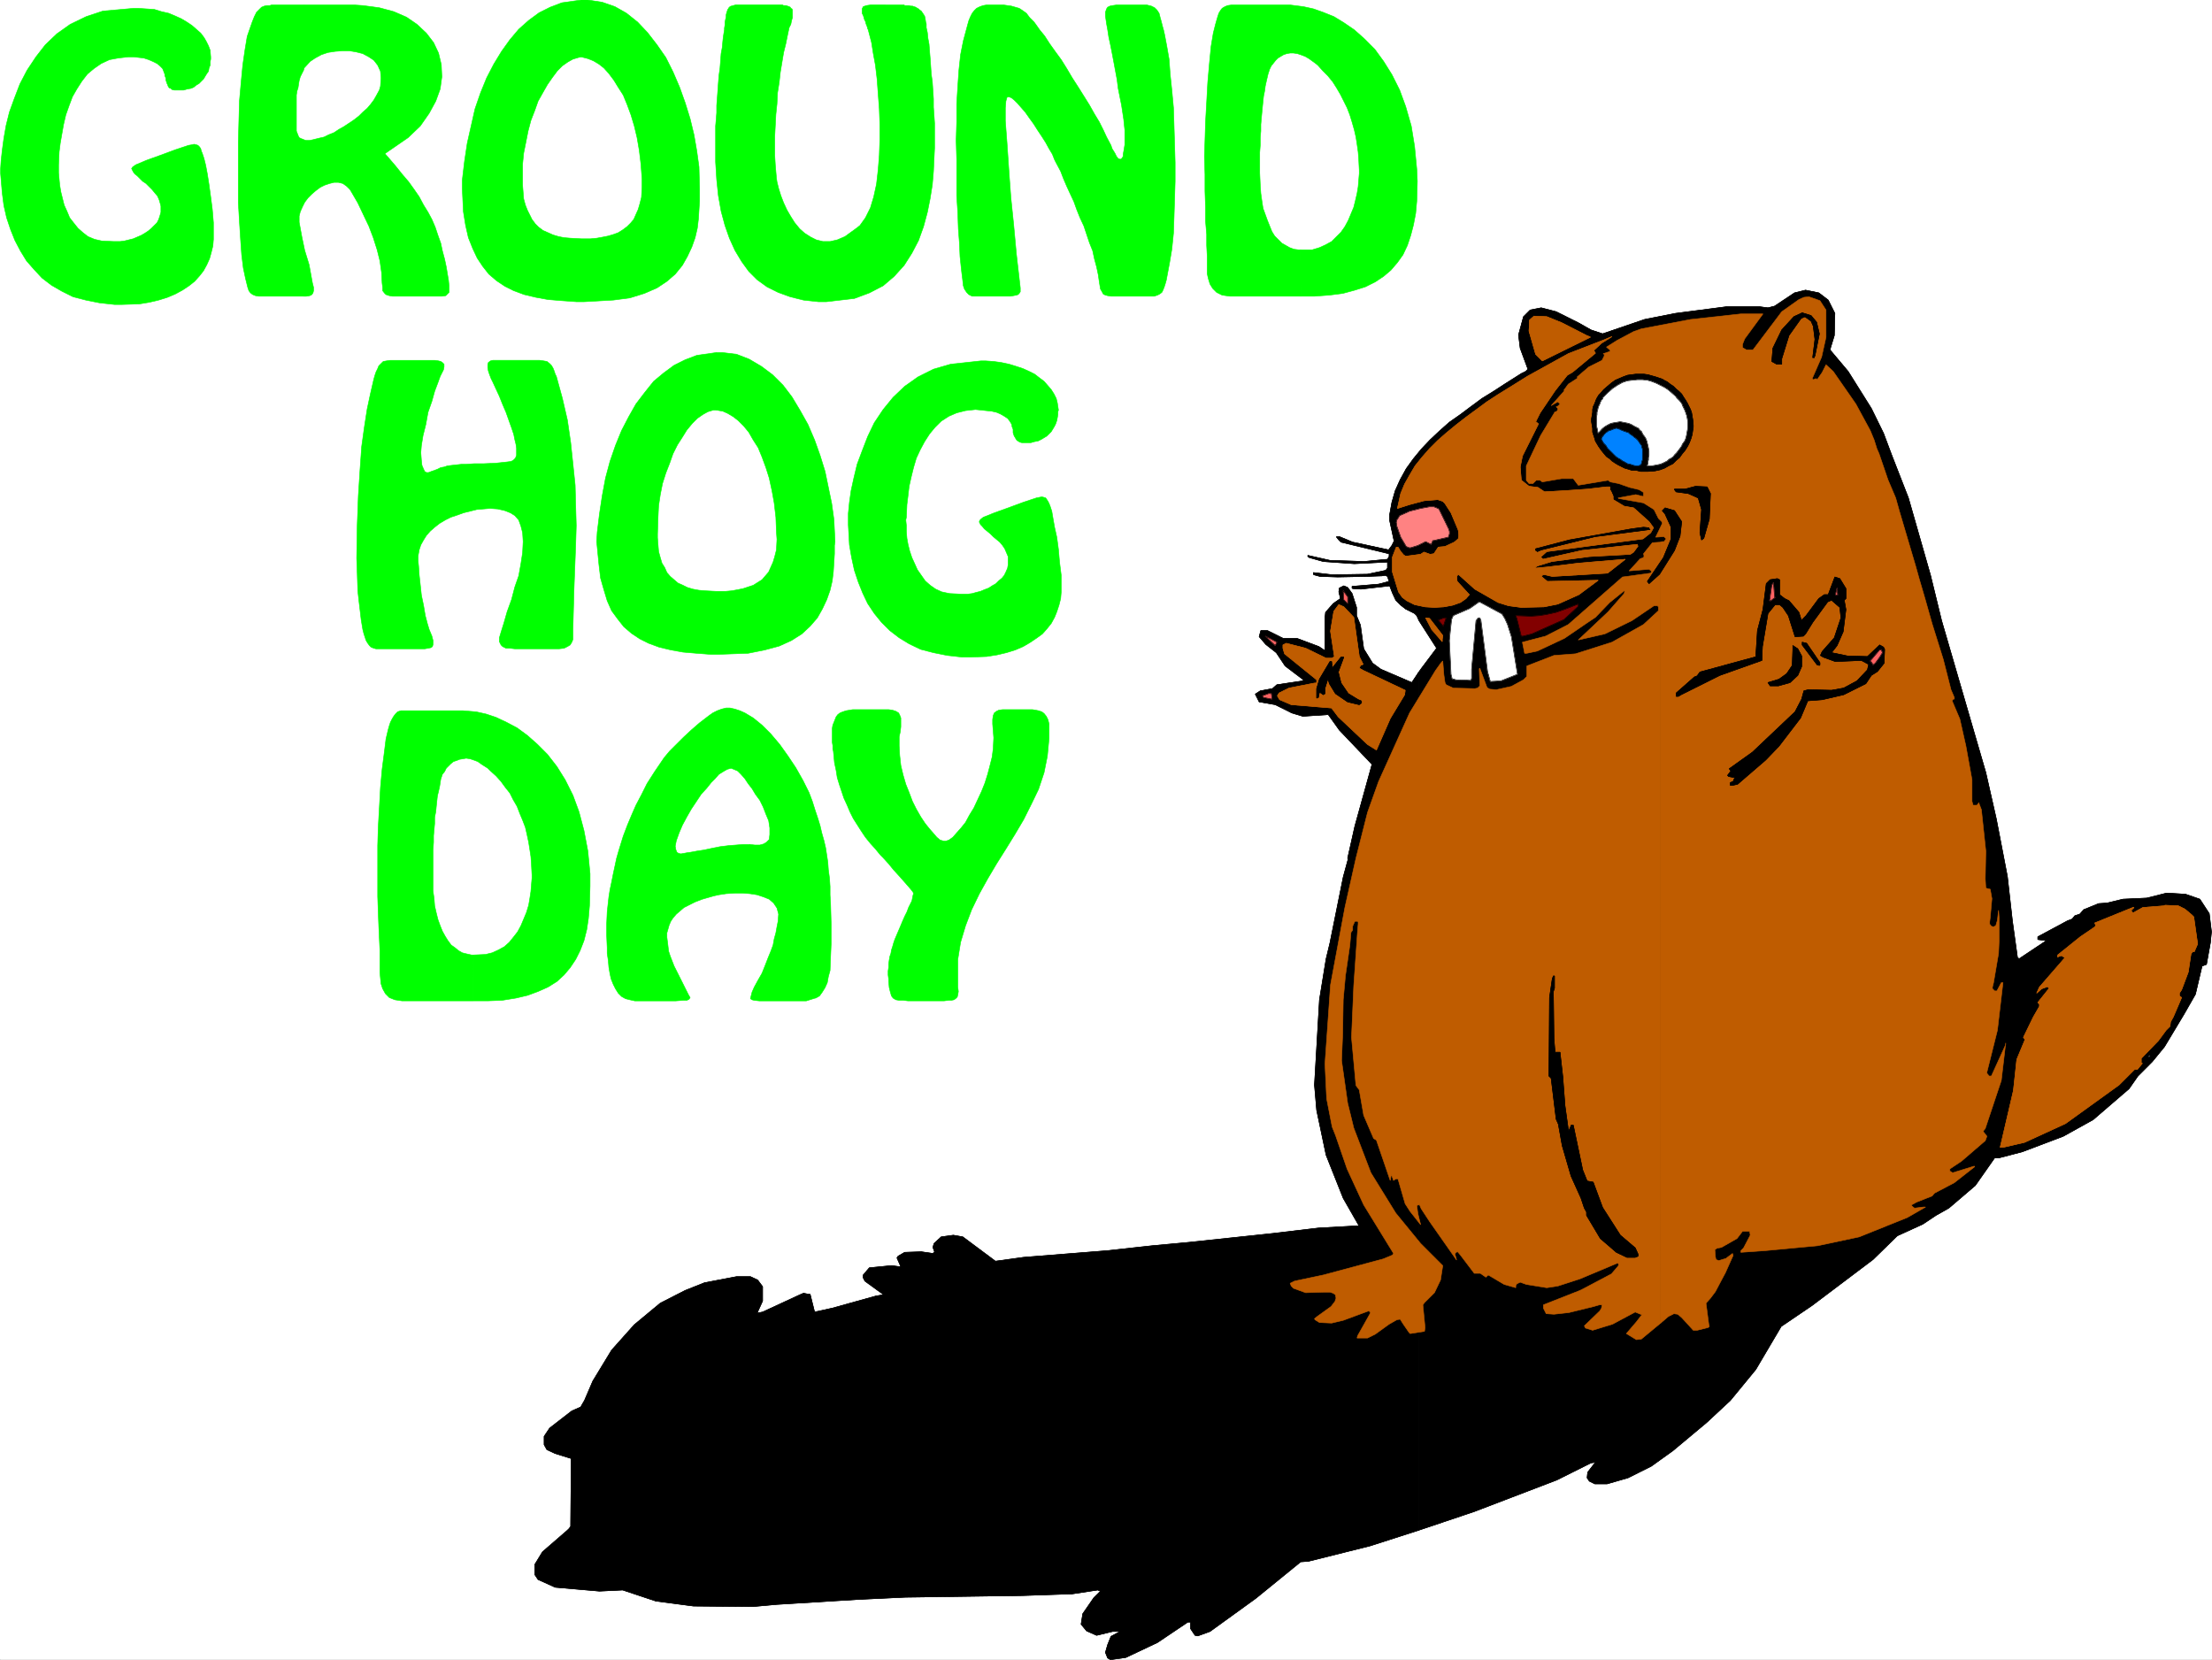<svg width="3992.109" height="2995.553" viewBox="0 0 2994.082 2246.665" xmlns="http://www.w3.org/2000/svg"><rect x="0" y="0" width="2994.082" height="2246.665" fill="#333333" stroke="none"/><defs><clipPath id="a"><path d="M0 .09h2995V2247H0Zm0 0"/></clipPath><clipPath id="b"><path d="M0 .09h2994v2246.297H0Zm0 0"/></clipPath><clipPath id="c"><path d="M723 793h1197v1453.387H723Zm0 0"/></clipPath><clipPath id="d"><path d="M723 792h1198v1454.387H723Zm0 0"/></clipPath><clipPath id="e"><path d="M625 .09h322V409H625Zm0 0"/></clipPath><clipPath id="f"><path d="M625 .09h323V410H625Zm0 0"/></clipPath></defs><g clip-path="url(#a)" transform="translate(0 -.09)"><path style="fill:#fff;fill-opacity:1;fill-rule:nonzero;stroke:none" d="M0 2246.387h2994.082V.09H0Zm0 0"/></g><g clip-path="url(#b)" transform="translate(0 -.09)"><path style="fill:#fff;fill-opacity:1;fill-rule:evenodd;stroke:#fff;stroke-width:.19;stroke-linecap:square;stroke-linejoin:bevel;stroke-miterlimit:10;stroke-opacity:1" d="M.19.5h765.37V575H.19Zm0 0" transform="matrix(3.91 0 0 -3.91 0 2248.34)"/></g><g clip-path="url(#c)" transform="translate(0 -.09)"><path style="fill:#000;fill-opacity:1;fill-rule:evenodd;stroke:none" d="M1919.965 910.418v1160.918l-65.14 20.957-83.829 20.957-10.48.742-60.645 49.344-62.09 44.887-16.5 5.984-3.715-.746-6.02-8.953v-8.992h-3.714l-41.172 27.683-42.66 20.176-20.957 3.012-3.754-2.27-3.012-7.469 3.012-10.476 4.496-11.223 9.738-5.238 1.485-1.488h-8.992l-21.703 5.238-13.489-5.98-7.468-8.993 2.23-14.195 14.977-21.7 8.992-8.952-3.754-1.528-34.41 5.243-67.368 2.265-158.707 2.23-63.617 3.012-110.027 6.723-32.922 2.973-80.117-.743-50.906-6.726-44.887-14.977-31.438 1.528-59.898-5.239-23.188-10.48-4.496-6.727v-13.488l10.477-17.203 33.668-29.168 2.265-2.23 2.23-3.012.743-92-21.7-6.727-11.222-5.238-3.754-6.727v-11.222l7.508-11.22 29.95-23.187 11.964-5.238 5.239-8.996 11.222-26.156 25.453-41.875 30.696-34.41 35.187-29.207 33.668-17.204 26.195-10.44 43.403-8.25h18.726l9.739 4.495 6.722 8.996v19.43l-7.465 16.46 7.465-1.483 50.168-23.188 5.239-2.266 7.468 1.485h1.524l5.984 23.969 23.93-5.239 59.156-16.46 8.953-1.489.785-.781-24.715-17.945-2.265-4.497v-3.715l8.25-9.738 29.949-2.969 11.223 1.485h1.484l-5.238-11.965 1.484-2.27 8.996-5.238 22.442-.742 15.757 2.27 2.23-2.27-2.23-5.98 1.485-5.243 9.738-8.953 16.461-2.265 12.707 2.265 44.184 32.922 38.16-5.238 113.039-8.992 61.387-6.727 48.64-4.496 113.04-11.965 62.87-7.469 53.88-3.011.745-.742-20.96-36.637-23.184-58.375-12.746-60.567-2.973-34.406 6.723-115.191 8.996-55.364 5.238-21.703 17.945-88.988 6.727-24.715-.742-.742 9.734-43.36 23.227-83.792-44.184-46.371-14.976-20.957-34.407 2.265-14.976-4.496-22.48-11.223-21.704-3.753-5.238-10.477 6.766-4.457 16.46-3.012 5.98-5.238 35.192-5.242.743-1.485-24.711-18.691-11.965-17.984-14.23-11.184-8.997-10.477 2.27-8.25h8.953l20.996 10.477h18.691l29.95 11.223 6.726 4.496h1.485v-43.403l.785-7.464 10.476-11.965 9.696-6.727-2.227-8.992.742-5.242 5.985-2.969 5.238 2.227 5.98 8.21 6.024 18.731v11.223l5.238 12.707 4.457 32.18 12.004 19.429 11.223 8.211 41.914 17.988zm0 0"/></g><g clip-path="url(#d)" transform="translate(0 -.09)"><path style="fill:none;stroke:#000;stroke-width:.19;stroke-linecap:square;stroke-linejoin:bevel;stroke-miterlimit:10;stroke-opacity:1" d="M491.04 342.18V45.27l-16.66-5.36-21.44-5.36-2.68-.19-15.51-12.62-15.88-11.48-4.22-1.53-.95.19-1.54 2.29v2.3h-.95l-10.53-7.08-10.91-5.16-5.36-.77-.96.58-.77 1.91.77 2.68 1.15 2.87 2.49 1.34.38.38h-2.3l-5.55-1.34-3.45 1.53-1.91 2.3.57 3.63 3.83 5.55 2.3 2.29-.96.39-8.8-1.34-17.23-.58-40.59-.57-16.27-.77-28.14-1.72-8.42-.76-20.49.19-13.02 1.72-11.48 3.83-8.04-.39-15.32 1.34-5.93 2.68-1.15 1.72v3.45l2.68 4.4 8.61 7.46.58.57.57.77.19 23.53-5.55 1.72-2.87 1.34-.96 1.72v2.87l1.92 2.87 7.66 5.93 3.06 1.34 1.34 2.3 2.87 6.69 6.51 10.71 7.85 8.8 9 7.47 8.61 4.4 6.7 2.67 11.1 2.11h4.79l2.49-1.15 1.72-2.3v-4.97l-1.91-4.21 1.91.38 12.83 5.93 1.34.58 1.91-.38h.39l1.53-6.13 6.12 1.34 15.13 4.21 2.29.38.2.2-6.32 4.59-.58 1.15v.95l2.11 2.49 7.66.76 2.87-.38h.38l-1.34 3.06.38.58 2.3 1.34 5.74.19 4.03-.58.57.58-.57 1.53.38 1.34 2.49 2.29 4.21.58 3.25-.58 11.3-8.42 9.76 1.34 28.91 2.3 15.7 1.72 12.44 1.15 28.91 3.06 16.08 1.91 13.78.77.19.19-5.36 9.37-5.93 14.93-3.26 15.49-.76 8.8 1.72 29.46 2.3 14.16 1.34 5.55 4.59 22.76 1.72 6.32-.19.19 2.49 11.09 5.94 21.43-11.3 11.86-3.83 5.36-8.8-.58-3.83 1.15-5.75 2.87-5.55.96-1.34 2.68 1.73 1.14 4.21.77 1.53 1.34 9 1.34.19.38-6.32 4.78-3.06 4.6-3.64 2.86-2.3 2.68.58 2.11h2.29l5.37-2.68h4.78l7.66-2.87 1.72-1.15h.38v11.1l.2 1.91 2.68 3.06 2.48 1.72-.57 2.3.19 1.34 1.53.76 1.34-.57 1.53-2.1 1.54-4.79v-2.87l1.34-3.25 1.14-8.23 3.07-4.97 2.87-2.1 10.72-4.6zm0 0" transform="matrix(3.91 0 0 -3.91 0 2248.34)"/></g><path style="fill:none;stroke:#000;stroke-width:.19;stroke-linecap:square;stroke-linejoin:bevel;stroke-miterlimit:10;stroke-opacity:1" d="M491.04 342.18V45.27l-16.66-5.36-21.44-5.36-2.68-.19-15.51-12.62-15.88-11.48-4.22-1.53-.95.19-1.54 2.29v2.3h-.95l-10.53-7.08-10.91-5.16-5.36-.77-.96.58-.77 1.91.77 2.68 1.15 2.87 2.49 1.34.38.38h-2.3l-5.55-1.34-3.45 1.53-1.91 2.3.57 3.63 3.83 5.55 2.3 2.29-.96.39-8.8-1.34-17.23-.58-40.59-.57-16.27-.77-28.14-1.72-8.42-.76-20.49.19-13.02 1.72-11.48 3.83-8.04-.39-15.32 1.34-5.93 2.68-1.15 1.72v3.45l2.68 4.4 8.61 7.46.58.57.57.77.19 23.53-5.55 1.72-2.87 1.34-.96 1.72v2.87l1.92 2.87 7.66 5.93 3.06 1.34 1.34 2.3 2.87 6.69 6.51 10.71 7.85 8.8 9 7.47 8.61 4.4 6.7 2.67 11.1 2.11h4.79l2.49-1.15 1.72-2.3v-4.97l-1.91-4.21 1.91.38 12.83 5.93 1.34.58 1.91-.38h.39l1.53-6.13 6.12 1.34 15.13 4.21 2.29.38.2.2-6.32 4.59-.58 1.15v.95l2.11 2.49 7.66.76 2.87-.38h.38l-1.34 3.06.38.58 2.3 1.34 5.74.19 4.03-.58.57.58-.57 1.53.38 1.34 2.49 2.29 4.21.58 3.25-.58 11.3-8.42 9.76 1.34 28.91 2.3 15.7 1.72 12.44 1.15 28.91 3.06 16.08 1.91 13.78.77.19.19-5.36 9.37-5.93 14.93-3.26 15.49-.76 8.8 1.72 29.46 2.3 14.16 1.34 5.55 4.59 22.76 1.72 6.32-.19.19 2.49 11.09 5.94 21.43-11.3 11.86-3.83 5.36-8.8-.58-3.83 1.15-5.75 2.87-5.55.96-1.34 2.68 1.73 1.14 4.21.77 1.53 1.34 9 1.34.19.38-6.32 4.78-3.06 4.6-3.64 2.86-2.3 2.68.58 2.11h2.29l5.37-2.68h4.78l7.66-2.87 1.72-1.15h.38v11.1l.2 1.91 2.68 3.06 2.48 1.72-.57 2.3.19 1.34 1.53.76 1.34-.57 1.53-2.1 1.54-4.79v-2.87l1.34-3.25 1.14-8.23 3.07-4.97 2.87-2.1 10.72-4.6zm0 0" transform="matrix(3.91 0 0 -3.91 0 2248.25)"/><path style="fill:#000;fill-opacity:1;fill-rule:evenodd;stroke:#000;stroke-width:.19;stroke-linecap:square;stroke-linejoin:bevel;stroke-miterlimit:10;stroke-opacity:1" d="m491.04 342.18.95 1.34 5.17 6.88.19.2-6.12 9.56-.77 1.72-.76.77-3.07 1.53-1.72 1.34-1.72 1.72-1.15 2.49-.96 2.48-9.95-1.14-2.87.19-.2.19v.57l9.19.77 3.64.95-.57 1.73-.39.19-.38.19-1.15-.19-5.17-.19-10.14-.2-6.13.2-2.1.57-.2.19v.57l6.51-.76 12.25.19 6.32 1.34.58.77v2.1l-11.49-.57-10.72.76-4.79 1.34-.57.38v.39l7.66-1.73 11.87-.38 8.04.77.57.95v.96l-16.65 4.02-.77.76-.77.96v.19h.96l4.6-1.91 12.44-2.68 1.15 1.53.76 1.53-1.53 7.08v2.1l.77 4.21 1.15 4.02 1.72 3.82 2.11 3.83 2.48 3.44 2.68 3.26 3.07 3.25 3.25 3.06 3.45 3.06 3.83 2.68 3.83 2.87 3.63 2.68 4.02 2.48 3.83 2.49 5.74 3.64 1.54.76.76.77-2.68 7.27-.57 4.59 1.72 6.31 2.3 2.3 3.83.76 5.17-1.34 7.65-3.82 4.41-2.49 4.02-1.34 14.55 4.97 10.72 2.11 17.61 2.29h11.48l2.88-.38 2.29.58 6.89 4.59 3.83.95 4.6-.95 3.25-2.49 2.3-4.59-.19-7.65-1.34-4.4v-.77l6.12-7.27 8.04-12.82 4.22-8.61 2.87-7.65 5.74-14.73 7.66-26.78 3.83-15.69 15.31-52.61 3.64-16.07 3.83-19.89 1.72-15.31 1.72-12.43v-.2l.58-.57 9.19 6.12.19.19-2.87.39v.95l10.33 5.55 1.54.57.95 1.15 1.73.58 1.34 1.53 5.17 2.1 2.87.19 5.55 1.34 8.23.38 6.89 1.73 6.51-.39 4.98-1.72 3.25-4.97.77-6.32-.38-3.82-1.34-7.46-1.54-.58-2.29-9.75-3.83-6.7-6.89-11.48-4.22-5.16-4.97-4.98-3.07-4.4-12.44-10.71-10.34-5.74-14.16-5.36-8.04-2.1h-1.53l-6.71-9.57-9.18-7.84-4.41-2.49-4.59-3.06-8.81-4.02-8.42-8.22-21.06-15.88-9.57-6.5-1.15-.77-8.81-14.92-8.8-10.71-8.23-7.66-11.68-9.75-7.47-5.36-8.04-4.02-7.27-2.1h-4.21l-1.92.95-.76 1.15.19 1.92 2.68 3.44-1.53-.19-11.87-5.93-28.53-10.91-19.33-6.5Zm0 0" transform="matrix(3.91 0 0 -3.91 0 2248.25)"/><path style="fill:none;stroke:#000;stroke-width:.19;stroke-linecap:square;stroke-linejoin:bevel;stroke-miterlimit:10;stroke-opacity:1" d="m491.04 342.18.95 1.34 5.17 6.88.19.2-6.12 9.56-.77 1.72-.76.77-3.07 1.53-1.72 1.34-1.72 1.72-1.15 2.49-.96 2.48-9.95-1.14-2.87.19-.2.19v.57l9.19.77 3.64.95-.57 1.73-.39.19-.38.19-1.15-.19-5.17-.19-10.14-.2-6.13.2-2.1.57-.2.19v.57l6.51-.76 12.25.19 6.32 1.34.58.77v2.1l-11.49-.57-10.72.76-4.79 1.34-.57.38v.39l7.66-1.73 11.87-.38 8.04.77.57.95v.96l-16.65 4.02-.77.76-.77.96v.19h.96l4.6-1.91 12.44-2.68 1.15 1.53.76 1.53-1.53 7.08v2.1l.77 4.21 1.15 4.02 1.72 3.82 2.11 3.83 2.48 3.44 2.68 3.26 3.07 3.25 3.25 3.06 3.45 3.06 3.83 2.68 3.83 2.87 3.63 2.68 4.02 2.48 3.83 2.49 5.74 3.64 1.54.76.76.77-2.68 7.27-.57 4.59 1.72 6.31 2.3 2.3 3.83.76 5.17-1.34 7.65-3.82 4.41-2.49 4.02-1.34 14.55 4.97 10.72 2.11 17.61 2.29h11.48l2.88-.38 2.29.58 6.89 4.59 3.83.95 4.6-.95 3.25-2.49 2.3-4.59-.19-7.65-1.34-4.4v-.77l6.12-7.27 8.04-12.82 4.22-8.61 2.87-7.65 5.74-14.73 7.66-26.78 3.83-15.69 15.31-52.61 3.64-16.07 3.83-19.89 1.72-15.31 1.72-12.43v-.2l.58-.57 9.19 6.12.19.19-2.87.39v.95l10.33 5.55 1.54.57.95 1.15 1.73.58 1.34 1.53 5.17 2.1 2.87.19 5.55 1.34 8.23.38 6.89 1.73 6.51-.39 4.98-1.72 3.25-4.97.77-6.32-.38-3.82-1.34-7.46-1.54-.58-2.29-9.75-3.83-6.7-6.89-11.48-4.22-5.16-4.97-4.98-3.07-4.4-12.44-10.71-10.34-5.74-14.16-5.36-8.04-2.1h-1.53l-6.71-9.57-9.18-7.84-4.41-2.49-4.59-3.06-8.81-4.02-8.42-8.22-21.06-15.88-9.57-6.5-1.15-.77-8.81-14.92-8.8-10.71-8.23-7.66-11.68-9.75-7.47-5.36-8.04-4.02-7.27-2.1h-4.21l-1.92.95-.76 1.15.19 1.92 2.68 3.44-1.53-.19-11.87-5.93-28.53-10.91-19.33-6.5Zm0 0" transform="matrix(3.91 0 0 -3.91 0 2248.25)"/><path style="fill:#bf5c00;fill-opacity:1;fill-rule:evenodd;stroke:#bf5c00;stroke-width:.19;stroke-linecap:square;stroke-linejoin:bevel;stroke-miterlimit:10;stroke-opacity:1" d="m574.89 117.01-6.7-5.55-1.73-.19-3.44 2.1 3.44 4.02 1.92 2.49-2.3.95-7.85-4.2-6.89-2.11-2.49.77-.38.76 5.36 5.17.57.95.19 1.15h-.95l-1.92-.57-8.61-2.11-5.17-.57-2.68.19-.96 1.91v1.15l12.64 4.98 1.15.57 9.76 5.16 2.3 2.68.19.39-.19.76-13.21-5.55-7.66-2.48-3.83-.58-7.08 1.15-2.11.77-1.15-.58-.38-.57v-.77l-4.02 1.15-5.17 3.06-.38.19-.77-.76-1.91 1.34h-2.11l-4.78 6.31-.96 1.15-.58-.19-.38-.58.58-2.1-9.38 13.39-2.88 4.4-.57 1.34-.96-.19.39-2.87.95-3.83-3.63 4.59-1.73 2.68-2.49 8.61h-.76l-.77-.57-.76 2.1-.39-2.1-4.78 13.96-.96.58-3.45 8.03-1.53 8.8-1.15 1.53-1.53 16.64.77 17.8 1.34 19.32.19 2.1v.77l-.19.19h-.96l-.76-1.72v-1.34l-.58-.77-.38-4.4-.77-5.35-.76-5.17-.77-8.42-.19-11.86-.38-9.18 2.1-14.73 2.11-8.61 5.93-15.5 8.62-13.96 8.61-10.52 7.66-7.66-.77-4.97-2.1-4.4-3.45-3.44-.57-.77.76-7.84-.19-1.34-4.97-.77-.39.39-2.1 3.06-.96 1.53-1.15-.19-2.68-1.53-4.78-3.45-2.69-1.34h-3.63l.19.77 1.72 3.06 2.68 4.78v.38l-.57.39-8.81-3.26-4.02-.95-4.21.19-1.53.96-.19.38.95.76 4.79 3.45 1.34 1.72.38 1.15-.19 1.14-.76.58-1.15.38h-2.11l-6.32-.19-4.21 1.53-.76.77-.39.95 1.54.77 9.95 2.1 20.68 5.55 3.25 1.34.38.57-10.34 16.84-5.74 12.43-4.02 11.67-1.15 2.87-1.91 9.76-.58 12.05 1.92 27.36 4.98 26.78 3.82 17.03 4.02 15.88 3.83 10.71 10.72 23.72 9 14.73 1.92 2.68.57.58.38-4.79.39-2.68.38-.76 2.49-1.15 7.46-.19.96.19.77.77-.19 5.54v.39l.19.19 2.49-6.7.95-.57 2.3-.19 5.17 1.15 4.21 2.29 1.15 1.15v3.63l9.38 3.64 7.47.57 12.63 4.02 10.91 6.12 5.17 4.78v1.34l-.38.39h-1.15l-7.66-5.17-9.38-4.59-9.19-2.1 10.34 9.75 5.55 6.32.19.76-.19.19-4.98-4.02-4.97-5.16-2.87-1.91-7.85-5.36-9.38-4.4-3.64-.77h-.77l-.76 3.83 8.04 2.1 7.85 4.02 18.76 16.45 9.76 1.34.19.19v.58l-.76.57-6.9-.57 3.83 4.21 1.15.38.19.57-.19.77 3.07 3.83 2.87.19zm0 0" transform="matrix(3.91 0 0 -3.91 0 2248.25)"/><path style="fill:#bf5c00;fill-opacity:1;fill-rule:evenodd;stroke:#bf5c00;stroke-width:.19;stroke-linecap:square;stroke-linejoin:bevel;stroke-miterlimit:10;stroke-opacity:1" d="M574.89 117.01v270.32l.38.19h.77l.76.95-.76.77-2.88-.19 2.3 4.78-.19.58-1.15 1.14-1.53 3.06-3.64 2.3-8.61 1.53-.19.19 6.12 1.15 2.3-.57h.38v1.33l-1.53.96-3.25.77-3.83 1.34-2.87.57-.77.57-10.34-1.72-1.72 2.3h-4.02l-6.7-1.15-.77.57h-1.34l-1.15-1.14h-1.34l-.95 1.14v4.98l4.97 10.52 4.98 8.23h.39l.57.57v.57l-.57.58.57.19.77.76-.77.77-2.3-1.34 4.6 5.17-.19.19 1.53 2.1 2.68 1.72.57.39-.19.38 4.02 3.44 4.59 2.3.77 1.53v.57l-.38.19 2.29.77.2.38-1.34 1.15 3.63 2.29 5.75 3.07 2.68.95 17.03 3.25 17.43 1.92h7.65l-6.31-8.61-.77-1.91v-1.15l1.34-.77h2.3l9.95 13.2 5.94 4.21 1.72.77 1.72.19 3.83-1.34 2.11-3.25v-9.38l-1.53-6.89-3.26-7.46.38-.38.96.38.38-.38 1.73 2.49 1.34 2.68 2.49-2.3 7.84-11.29 4.98-9.18 1.34-3.25.96-3.06.76-1.72 3.07-9 2.68-6.31 1.34-4.78 5.55-18.75 1.34-4.78 1.91-6.51 2.49-8.8 3.83-12.24 2.68-10.52 1.15-2.68V333h-.38l-.39-.58 2.68-6.31 2.11-9.38 2.11-11.67v-7.46l.38-1.34h1.34l.57.77v.19l.96-2.49 1.53-14.34-.19-9.57.19-3.25 1.53-.38.58-3.26-.58-6.5-.19-1.53v-.77l.58-.76.76-.19.77.38.57 1.91.39 3.45.19-2.68v-7.85l-.19-4.4-1.73-10.14-.38-1.53v-.57l.77-.77h.76l1.53 2.87h.58l-1.92-16.45-3.64-14.54v-.38l.77-.96h.77l4.97 10.91v.57l-1.53-13.01-5.55-16.64-.77-.96 1.34-1.72-.57-1.53-8.23-7.08-4.02-2.68v-.76l.96-.58 7.46 2.3.19-.19-7.08-5.55-6.89-3.63-.77-.96-5.36-2.11-1.72-.95v-.38l.96-.77 3.06.38h.77l-6.32-3.63-16.66-6.7-14.35-3.06-18.38-1.72-8.23-.57v.57l.95.96 2.3 4.4-.19 1.34h-2.49l-1.91-2.49-5.37-3.06-.95-.19h-.39l-.95-.58.19-2.48.19-.96.96-.38 2.49.76 2.29 1.72.2-.76-.2-.38-2.48-5.55-1.54-2.87-1.91-3.64-1.72-2.29-1.54-1.72.96-7.27.19-.77-.38-.38-3.83-.96h-1.34l-1.91 2.11-2.11 2.29-1.34 1.15-1.34.19-1.91-.96zm0 0" transform="matrix(3.91 0 0 -3.91 0 2248.25)"/><path style="fill:#000;fill-opacity:1;fill-rule:evenodd;stroke:#000;stroke-width:.19;stroke-linecap:square;stroke-linejoin:bevel;stroke-miterlimit:10;stroke-opacity:1" d="m628.87 463.47.96-4.02-1.53-7.65-.19-.19v-.39h-.58l.77 6.32-.58 4.59-.76 1.72-2.11 1.53-1.34-.57-4.21-5.93-2.49-8.04v-1.91h-1.72l-1.72.95.38 4.6 3.06 6.31 4.21 4.59 2.87 1.34 3.07-.96zm0 0" transform="matrix(3.91 0 0 -3.91 0 2248.25)"/><path style="fill:none;stroke:#000;stroke-width:.19;stroke-linecap:square;stroke-linejoin:bevel;stroke-miterlimit:10;stroke-opacity:1" d="m628.87 463.47.96-4.02-1.53-7.65-.19-.19v-.39h-.58l.77 6.32-.58 4.59-.76 1.72-2.11 1.53-1.34-.57-4.21-5.93-2.49-8.04v-1.91h-1.72l-1.72.95.38 4.6 3.06 6.31 4.21 4.59 2.87 1.34 3.07-.96zm0 0" transform="matrix(3.91 0 0 -3.91 0 2248.25)"/><path style="fill:#bf5c00;fill-opacity:1;fill-rule:evenodd;stroke:#bf5c00;stroke-width:.19;stroke-linecap:square;stroke-linejoin:bevel;stroke-miterlimit:10;stroke-opacity:1" d="m540.62 463.28 8.61-4.4.96-.39.38-.19-16.65-8.22-2.3 2.29-2.3 8.04.2 3.82 1.53 1.34 4.4-.19zm0 0" transform="matrix(3.91 0 0 -3.91 0 2248.25)"/><path style="fill:none;stroke:#bf5c00;stroke-width:.19;stroke-linecap:square;stroke-linejoin:bevel;stroke-miterlimit:10;stroke-opacity:1" d="m540.62 463.28 8.61-4.4.96-.39.38-.19-16.65-8.22-2.3 2.29-2.3 8.04.2 3.82 1.53 1.34 4.4-.19zm0 0" transform="matrix(3.91 0 0 -3.91 0 2248.25)"/><path style="fill:#bf5c00;fill-opacity:1;fill-rule:evenodd;stroke:#bf5c00;stroke-width:.19;stroke-linecap:square;stroke-linejoin:bevel;stroke-miterlimit:10;stroke-opacity:1" d="m551.72 453.71.58-.96-7.85-6.5-1.92-1.15-4.21-5.35-5.17-7.66-1.53-3.06.96-.76-5.55-11.1-.77-3.83.38-4.59 2.68-2.1 3.07-.38 2.29-1.53 6.71.38 8.23.57 6.51.77h1.14v-.96l.39-.57.76-1.72v-1.15l3.83-2.3 3.26-.57 5.36-4.78 1.53-2.11-.96-1.72-2.68-2.11-33.31-4.4-2.11-1.91.77-.76 13.59 3.06 19.15 2.1v-.38l.19-.19-1.53-2.11-1.15-.76-14.17-.77-13.02-1.72-4.97-1.53-.58-.38v-.38l4.02.38 10.91 1.34 16.08 1.34-6.12-4.79-19.14-1.14-2.49.57h-.77l-.57-.57 2.1-1.73 17.61.39-6.7-4.98-7.27-3.25-4.79-.96-7.85-.19-4.4.58-3.64 1.14-8.04 4.6-5.74 5.16-.57-.76.19-1.73 4.21-4.59-1.15-1.34-1.91-1.34-2.68-.95-3.07-.58-3.25-.19-3.26.19-3.63.77-2.68 1.34-1.53 1.15-1.34 1.91-2.11 6.89v5.16l1.34 3.44h.57l.96-1.53.96-1.14.57-.39h.96l4.4.58 1.15.76 2.11-.76 1.34.19 1.53 2.29 2.3.2 3.25 1.53 1.34 1.14.19.77v.76l-.19 1.54-2.49 5.93-2.1 3.25-.77.76-1.72.58-4.79-.39-4.98-1.33-4.21-1.34.39 1.72.76 3.44 1.34 3.25 1.72 3.06 1.92 3.26 2.3 2.87 2.68 3.06 2.87 2.87 3.06 2.68 3.25 2.67 3.45 2.68 3.64 2.68 3.64 2.68 3.82 2.49 4.02 2.48 6.13 3.83 14.17 7.84 11.87 4.59 3.25 1.34-3.64-2.29zm0 0" transform="matrix(3.91 0 0 -3.91 0 2248.25)"/><path style="fill:none;stroke:#bf5c00;stroke-width:.19;stroke-linecap:square;stroke-linejoin:bevel;stroke-miterlimit:10;stroke-opacity:1" d="m551.72 453.71.58-.96-7.85-6.5-1.92-1.15-4.21-5.35-5.17-7.66-1.53-3.06.96-.76-5.55-11.1-.77-3.83.38-4.59 2.68-2.1 3.07-.38 2.29-1.53 6.71.38 8.23.57 6.51.77h1.14v-.96l.39-.57.76-1.72v-1.15l3.83-2.3 3.26-.57 5.36-4.78 1.53-2.11-.96-1.72-2.68-2.11-33.31-4.4-2.11-1.91.77-.76 13.59 3.06 19.15 2.1v-.38l.19-.19-1.53-2.11-1.15-.76-14.17-.77-13.02-1.72-4.97-1.53-.58-.38v-.38l4.02.38 10.91 1.34 16.08 1.34-6.12-4.79-19.14-1.14-2.49.57h-.77l-.57-.57 2.1-1.73 17.61.39-6.7-4.98-7.27-3.25-4.79-.96-7.85-.19-4.4.58-3.64 1.14-8.04 4.6-5.74 5.16-.57-.76.19-1.73 4.21-4.59-1.15-1.34-1.91-1.34-2.68-.95-3.07-.58-3.25-.19-3.26.19-3.63.77-2.68 1.34-1.53 1.15-1.34 1.91-2.11 6.89v5.16l1.34 3.44h.57l.96-1.53.96-1.14.57-.39h.96l4.4.58 1.15.76 2.11-.76 1.34.19 1.53 2.29 2.3.2 3.25 1.53 1.34 1.14.19.77v.76l-.19 1.54-2.49 5.93-2.1 3.25-.77.76-1.72.58-4.79-.39-4.98-1.33-4.21-1.34.39 1.72.76 3.44 1.34 3.25 1.72 3.06 1.92 3.26 2.3 2.87 2.68 3.06 2.87 2.87 3.06 2.68 3.25 2.67 3.45 2.68 3.64 2.68 3.64 2.68 3.82 2.49 4.02 2.48 6.13 3.83 14.17 7.84 11.87 4.59 3.25 1.34-3.64-2.29zm0 0" transform="matrix(3.91 0 0 -3.91 0 2248.25)"/><path style="fill:#000;fill-opacity:1;fill-rule:evenodd;stroke:#000;stroke-width:.19;stroke-linecap:square;stroke-linejoin:bevel;stroke-miterlimit:10;stroke-opacity:1" d="m575.46 443.76.58-.38 1.14-.57.96-.77 1.15-.76.96-.96.95-.77.96-.95.58-.96.76-1.15.58-.95.57-1.15.57-1.15.39-1.15.19-1.15.19-1.14.19-1.92v-.76l-.19-1.15-.19-1.34-.38-1.34-.58-1.53-.57-1.15-.96-1.53-.96-1.14-.95-1.34-1.15-.96-1.15-1.15-1.53-.76-1.34-.77-1.53-.57-1.73-.38-2.49-.2H568l-1.54.39h-1.53l-1.15.38-1.34.38-1.15.58-1.14.57-.96.57-1.15.77-.77.76-1.14.77-.96 1.15-.77.95-.95 1.34-1.15 1.92-.19.76-.39 1.15-.38 1.15v1.34l-.19 1.14-.19 1.15v.96l.19 1.15.19 1.14v.96l.19.96.38.76.39.96.19.57.38.77.58.95.57.58 1.15 1.34 1.34 1.15 1.34 1.14 1.34.96 1.34.57 1.34.58 1.53.57 1.34.19 1.53.19h2.87l1.34-.19 2.68-.76zm0 0" transform="matrix(3.91 0 0 -3.91 0 2248.25)"/><path style="fill:none;stroke:#000;stroke-width:.19;stroke-linecap:square;stroke-linejoin:bevel;stroke-miterlimit:10;stroke-opacity:1" d="m575.46 443.76.58-.38 1.14-.57.96-.77 1.15-.76.96-.96.95-.77.96-.95.58-.96.76-1.15.58-.95.57-1.15.57-1.15.39-1.15.19-1.15.19-1.14.19-1.92v-.76l-.19-1.15-.19-1.34-.38-1.34-.58-1.53-.57-1.15-.96-1.53-.96-1.14-.95-1.34-1.15-.96-1.15-1.15-1.53-.76-1.34-.77-1.53-.57-1.73-.38-2.49-.2H568l-1.54.39h-1.53l-1.15.38-1.34.38-1.15.58-1.14.57-.96.57-1.15.77-.77.76-1.14.77-.96 1.15-.77.95-.95 1.34-1.15 1.92-.19.76-.39 1.15-.38 1.15v1.34l-.19 1.14-.19 1.15v.96l.19 1.15.19 1.14v.96l.19.96.38.76.39.96.19.57.38.77.58.95.57.58 1.15 1.34 1.34 1.15 1.34 1.14 1.34.96 1.34.57 1.34.58 1.53.57 1.34.19 1.53.19h2.87l1.34-.19 2.68-.76zm0 0" transform="matrix(3.91 0 0 -3.91 0 2248.25)"/><path style="fill:#fff;fill-opacity:1;fill-rule:evenodd;stroke:#fff;stroke-width:.19;stroke-linecap:square;stroke-linejoin:bevel;stroke-miterlimit:10;stroke-opacity:1" d="m580.06 437.83.38-.57.96-.96.76-.95.38-.96.58-1.15.38-.96.38-1.14.2-.96.19-1.15v-2.1l-.19-1.15-.2-1.15-.19-.95-.38-1.15-.96-1.34-.19-.58-.57-.76-.58-.77-.57-.76-.77-.77-.38-.57-.77-.57-.76-.39-.58-.57-.76-.38-.77-.39-.95-.38-.96-.19-.96-.19-1.15-.19h-1.53l.19.19.19.57v.58l.2.76v.77l.19.76v1.53l-.19.96-.2.96-.19.76-.19.77-.38.95-.38.58-.58.76-.57 1.15-.39.19-.57.77-.77.38-.76.38-.96.58-.96.38-.95.19-.96.19-.96.19-1.15-.19-1.15-.19-.95-.19-1.15-.58-.96-.57-.96-.77-1.34-1.53-.38 1.92-.19.38v3.25l.19.96v.76l.19.58.19.95.2.58.38.76.19.58.38.76.39.39.19.57 1.53 1.53 1.72 1.53 1.72 1.15 1.73.95 1.72.58 1.72.19 1.73.19h1.72l1.72-.19 1.34-.38 1.53-.58 1.54-.76 1.53-.77 1.15-.76 1.14-.96zm0 0" transform="matrix(3.91 0 0 -3.91 0 2248.25)"/><path style="fill:none;stroke:#000;stroke-width:.19;stroke-linecap:square;stroke-linejoin:bevel;stroke-miterlimit:10;stroke-opacity:1" d="m580.06 437.83.38-.57.96-.96.76-.95.38-.96.58-1.15.38-.96.38-1.14.2-.96.19-1.15v-2.1l-.19-1.15-.2-1.15-.19-.95-.38-1.15-.96-1.34-.19-.58-.57-.76-.58-.77-.57-.76-.77-.77-.38-.57-.77-.57-.76-.39-.58-.57-.76-.38-.77-.39-.95-.38-.96-.19-.96-.19-1.15-.19h-1.53l.19.19.19.57v.58l.2.76v.77l.19.76v1.53l-.19.96-.2.96-.19.76-.19.77-.38.95-.38.58-.58.76-.57 1.15-.39.19-.57.77-.77.38-.76.38-.96.58-.96.38-.95.19-.96.19-.96.19-1.15-.19-1.15-.19-.95-.19-1.15-.58-.96-.57-.96-.77-1.34-1.53-.38 1.92-.19.38v3.25l.19.96v.76l.19.58.19.95.2.58.38.76.19.58.38.76.39.39.19.57 1.53 1.53 1.72 1.53 1.72 1.15 1.73.95 1.72.58 1.72.19 1.73.19h1.72l1.72-.19 1.34-.38 1.53-.58 1.54-.76 1.53-.77 1.15-.76 1.14-.96zm0 0" transform="matrix(3.91 0 0 -3.91 0 2248.25)"/><path style="fill:#0082ff;fill-opacity:1;fill-rule:evenodd;stroke:#0082ff;stroke-width:.19;stroke-linecap:square;stroke-linejoin:bevel;stroke-miterlimit:10;stroke-opacity:1" d="M567.04 413.73h-.58l-.95.19-1.15.38-.96.19-.96.58-.76.38-.77.57-.76.39-.77.57-.77.76-.57.58-.77.76-.76.77-.58.96-.76.76-.77 1.34v.19l.19.58.39.38.19.38.38.38.38.39.58.38.19.19.57.19.58.19.38.19.58.19.57.2h.38l.39-.2.76-.19.19-.19.58-.19.38-.19.57-.19.58-.19.57-.19.39-.39.57-.38.57-.38.39-.38.57-.39.39-.38.38-.38.38-.58.38-.57.58-.77v-.57l.19-.38v-3.83l-.19-.57v-.38l-.19-.39-.19-.38-.39-.19zm0 0" transform="matrix(3.91 0 0 -3.91 0 2248.25)"/><path style="fill:none;stroke:#000;stroke-width:.19;stroke-linecap:square;stroke-linejoin:bevel;stroke-miterlimit:10;stroke-opacity:1" d="M567.04 413.73h-.58l-.95.19-1.15.38-.96.19-.96.58-.76.38-.77.57-.76.39-.77.57-.77.76-.57.58-.77.76-.76.77-.58.96-.76.76-.77 1.34v.19l.19.58.39.38.19.38.38.38.38.39.58.38.19.19.57.19.58.19.38.19.58.19.57.2h.38l.39-.2.76-.19.19-.19.58-.19.38-.19.57-.19.58-.19.57-.19.39-.39.57-.38.57-.38.39-.38.57-.39.39-.38.38-.38.38-.58.38-.57.58-.77v-.57l.19-.38v-3.83l-.19-.57v-.38l-.19-.39-.19-.38-.39-.19zm0 0" transform="matrix(3.91 0 0 -3.91 0 2248.25)"/><path style="fill:#000;fill-opacity:1;fill-rule:evenodd;stroke:#000;stroke-width:.19;stroke-linecap:square;stroke-linejoin:bevel;stroke-miterlimit:10;stroke-opacity:1" d="m592.12 404.16-.39-8.8-1.91-6.69-.77-.58-.57 2.49.57 8.03-1.15 4.02-3.44 1.53-4.21.58-.58.76v.19h3.64l3.64.96 4.02-.19zm0 0" transform="matrix(3.91 0 0 -3.91 0 2248.25)"/><path style="fill:none;stroke:#000;stroke-width:.19;stroke-linecap:square;stroke-linejoin:bevel;stroke-miterlimit:10;stroke-opacity:1" d="m592.12 404.16-.39-8.8-1.91-6.69-.77-.58-.57 2.49.57 8.03-1.15 4.02-3.44 1.53-4.21.58-.58.76v.19h3.64l3.64.96 4.02-.19zm0 0" transform="matrix(3.91 0 0 -3.91 0 2248.25)"/><path style="fill:#ff8282;fill-opacity:1;fill-rule:evenodd;stroke:#ff8282;stroke-width:.19;stroke-linecap:square;stroke-linejoin:bevel;stroke-miterlimit:10;stroke-opacity:1" d="M501.76 390.96v-.76l-.19-.58-.2-.57-3.44-.77-1.53-.38h-.39l-.57-1.34-1.91.96-2.68-1.34-2.49-.77h-.58l-.38.19-.57.2-1.92 3.25-1.34 3.82-.19 1.34.19.77.38.57.58.96 1.34.57 2.1.96 3.83.96 3.07.57h1.53l.95-.38.77-.38 3.45-7.08zm0 0" transform="matrix(3.91 0 0 -3.91 0 2248.25)"/><path style="fill:none;stroke:#000;stroke-width:.19;stroke-linecap:square;stroke-linejoin:bevel;stroke-miterlimit:10;stroke-opacity:1" d="M501.76 390.96v-.76l-.19-.58-.2-.57-3.44-.77-1.53-.38h-.39l-.57-1.34-1.91.96-2.68-1.34-2.49-.77h-.58l-.38.19-.57.2-1.92 3.25-1.34 3.82-.19 1.34.19.77.38.57.58.96 1.34.57 2.1.96 3.83.96 3.07.57h1.53l.95-.38.77-.38 3.45-7.08zm0 0" transform="matrix(3.91 0 0 -3.91 0 2248.25)"/><path style="fill:#000;fill-opacity:1;fill-rule:evenodd;stroke:#000;stroke-width:.19;stroke-linecap:square;stroke-linejoin:bevel;stroke-miterlimit:10;stroke-opacity:1" d="m582.16 394.41-.57-4.98-1.92-4.97-5.17-8.23-3.63-3.25-.58.76 5.55 8.23 2.68 6.5v4.02l-2.1 4.59-.96 1.15.96.96 3.25-.96zm0 0" transform="matrix(3.91 0 0 -3.91 0 2248.25)"/><path style="fill:none;stroke:#000;stroke-width:.19;stroke-linecap:square;stroke-linejoin:bevel;stroke-miterlimit:10;stroke-opacity:1" d="m582.16 394.41-.57-4.98-1.92-4.97-5.17-8.23-3.63-3.25-.58.76 5.55 8.23 2.68 6.5v4.02l-2.1 4.59-.96 1.15.96.96 3.25-.96zm0 0" transform="matrix(3.91 0 0 -3.91 0 2248.25)"/><path style="fill:#000;fill-opacity:1;fill-rule:evenodd;stroke:#000;stroke-width:.19;stroke-linecap:square;stroke-linejoin:bevel;stroke-miterlimit:10;stroke-opacity:1" d="m570.87 391.92.38-.19-19.14-2.49-18.57-4.59-1.34-.58-.39.39h-.19v.57l11.68 3.06 21.44 3.83 4.21.57 1.92-.19zm0 0" transform="matrix(3.91 0 0 -3.91 0 2248.25)"/><path style="fill:none;stroke:#000;stroke-width:.19;stroke-linecap:square;stroke-linejoin:bevel;stroke-miterlimit:10;stroke-opacity:1" d="m570.87 391.92.38-.19-19.14-2.49-18.57-4.59-1.34-.58-.39.39h-.19v.57l11.68 3.06 21.44 3.83 4.21.57 1.92-.19zm0 0" transform="matrix(3.91 0 0 -3.91 0 2248.25)"/><path style="fill:#000;fill-opacity:1;fill-rule:evenodd;stroke:#000;stroke-width:.19;stroke-linecap:square;stroke-linejoin:bevel;stroke-miterlimit:10;stroke-opacity:1" d="M639.02 371.26v-3.45l-.58-.57.58-3.25-.96-7.66-2.1-4.78-1.92-2.48 5.55-1.15 6.89-.19 4.22 4.01 1.34-.76.38-.77-.19-4.78-2.3-2.87-2.11-1.34-1.91-2.87-7.66-3.82-7.46-1.73-4.98-.38-2.49-5.93-7.47-9.76-4.59-4.78-9.76-8.42-1.73-.38h-.76v.96l.96.38.57 1.34-2.11.38-.38.38 1.15 1.54-.57.76 8.04 5.74 14.74 13.97 2.29 4.4.77 2.86 1.53.39 8.04-.19 4.21.76 4.6 2.49 3.63 3.82.39 1.73v.19l-2.49 1.34-9-.39-4.21 1.53-.96.58.58 1.34 4.21 4.78 2.3 6.89-.39 3.63-2.87 2.49-1.34-.57-5.17-7.08-2.49-4.02-.76-.77-2.87-.19-2.3 7.27-1.92 2.87-1.14.96h-1.54l-2.48-3.06-1.92-11.48-.19-4.78-14.55-5.17-13.4-6.69-.96-.58h-.76v1.15l6.31 5.55.96.38.96 1.34 14.74 4.02 4.21 1.14h.38l.58 9.19 1.91 7.27 1.15 8.99 1.34 1.34 2.49.38.77-.38v-5.17l1.72-1.34 1.53-.76 3.45-4.02.76-2.49.19-.19 1.53 1.53 4.41 5.93 1.91 1.34h1.34l2.3 6.12 1.72-.57zm0 0" transform="matrix(3.91 0 0 -3.91 0 2248.25)"/><path style="fill:none;stroke:#000;stroke-width:.19;stroke-linecap:square;stroke-linejoin:bevel;stroke-miterlimit:10;stroke-opacity:1" d="M639.02 371.26v-3.45l-.58-.57.58-3.25-.96-7.66-2.1-4.78-1.92-2.48 5.55-1.15 6.89-.19 4.22 4.01 1.34-.76.38-.77-.19-4.78-2.3-2.87-2.11-1.34-1.91-2.87-7.66-3.82-7.46-1.73-4.98-.38-2.49-5.93-7.47-9.76-4.59-4.78-9.76-8.42-1.73-.38h-.76v.96l.96.38.57 1.34-2.11.38-.38.38 1.15 1.54-.57.76 8.04 5.74 14.74 13.97 2.29 4.4.77 2.86 1.53.39 8.04-.19 4.21.76 4.6 2.49 3.63 3.82.39 1.73v.19l-2.49 1.34-9-.39-4.21 1.53-.96.58.58 1.34 4.21 4.78 2.3 6.89-.39 3.63-2.87 2.49-1.34-.57-5.17-7.08-2.49-4.02-.76-.77-2.87-.19-2.3 7.27-1.92 2.87-1.14.96h-1.54l-2.48-3.06-1.92-11.48-.19-4.78-14.55-5.17-13.4-6.69-.96-.58h-.76v1.15l6.31 5.55.96.38.96 1.34 14.74 4.02 4.21 1.14h.38l.58 9.19 1.91 7.27 1.15 8.99 1.34 1.34 2.49.38.77-.38v-5.17l1.72-1.34 1.53-.76 3.45-4.02.76-2.49.19-.19 1.53 1.53 4.41 5.93 1.91 1.34h1.34l2.3 6.12 1.72-.57zm0 0" transform="matrix(3.91 0 0 -3.91 0 2248.25)"/><path style="fill:#ff6363;fill-opacity:1;fill-rule:evenodd;stroke:#ff6363;stroke-width:.19;stroke-linecap:square;stroke-linejoin:bevel;stroke-miterlimit:10;stroke-opacity:1" d="m614.51 368.2-1.53-1.15h-.38l.77 5.35.57.96.38-4.97zm0 0" transform="matrix(3.91 0 0 -3.91 0 2248.25)"/><path style="fill:none;stroke:#000;stroke-width:.19;stroke-linecap:square;stroke-linejoin:bevel;stroke-miterlimit:10;stroke-opacity:1" d="m614.51 368.2-1.53-1.15h-.38l.77 5.35.57.96.38-4.97zm0 0" transform="matrix(3.91 0 0 -3.91 0 2248.25)"/><path style="fill:#ff6363;fill-opacity:1;fill-rule:evenodd;stroke:#ff6363;stroke-width:.19;stroke-linecap:square;stroke-linejoin:bevel;stroke-miterlimit:10;stroke-opacity:1" d="M636.15 368.96h-.77l.58 2.49.19-2.3zm0 0" transform="matrix(3.91 0 0 -3.91 0 2248.25)"/><path style="fill:none;stroke:#000;stroke-width:.19;stroke-linecap:square;stroke-linejoin:bevel;stroke-miterlimit:10;stroke-opacity:1" d="M636.15 368.96h-.77l.58 2.49.19-2.3zm0 0" transform="matrix(3.91 0 0 -3.91 0 2248.25)"/><path style="fill:#ff6363;fill-opacity:1;fill-rule:evenodd;stroke:#ff6363;stroke-width:.19;stroke-linecap:square;stroke-linejoin:bevel;stroke-miterlimit:10;stroke-opacity:1" d="m466.53 366.67.19-.2-.19-.38-1.34 1.34-.19 3.06 1.53-2.1zm0 0" transform="matrix(3.91 0 0 -3.91 0 2248.25)"/><path style="fill:none;stroke:#000;stroke-width:.19;stroke-linecap:square;stroke-linejoin:bevel;stroke-miterlimit:10;stroke-opacity:1" d="m466.53 366.67.19-.2-.19-.38-1.34 1.34-.19 3.06 1.53-2.1zm0 0" transform="matrix(3.91 0 0 -3.91 0 2248.25)"/><path style="fill:#fff;fill-opacity:1;fill-rule:evenodd;stroke:#fff;stroke-width:.19;stroke-linecap:square;stroke-linejoin:bevel;stroke-miterlimit:10;stroke-opacity:1" d="m523.2 354.61 2.1-13.01-5.74-2.29-3.64-.19-.95 3.44-2.3 17.79-.38.77h-.58l-.76-.96-1.53-16.83v-3.07l-.2-.76-5.17.19-1.34.38-.38 1.53-.57 11.67.38 3.83.38 3.44.58 1.34 5.74 2.49 3.26 2.3 7.84-4.21.96-1.53.96-2.11zm0 0" transform="matrix(3.91 0 0 -3.91 0 2248.25)"/><path style="fill:none;stroke:#000;stroke-width:.19;stroke-linecap:square;stroke-linejoin:bevel;stroke-miterlimit:10;stroke-opacity:1" d="m523.2 354.61 2.1-13.01-5.74-2.29-3.64-.19-.95 3.44-2.3 17.79-.38.77h-.58l-.76-.96-1.53-16.83v-3.07l-.2-.76-5.17.19-1.34.38-.38 1.53-.57 11.67.38 3.83.38 3.44.58 1.34 5.74 2.49 3.26 2.3 7.84-4.21.96-1.53.96-2.11zm0 0" transform="matrix(3.91 0 0 -3.91 0 2248.25)"/><path style="fill:#bf5c00;fill-opacity:1;fill-rule:evenodd;stroke:#bf5c00;stroke-width:.19;stroke-linecap:square;stroke-linejoin:bevel;stroke-miterlimit:10;stroke-opacity:1" d="m468.64 361.31 1.91-13.58 1.34-2.68-.95-.39-.39-.95 1.34-.77 14.55-6.88-.19-1.53-4.98-8.23-4.78-10.91-3.07 1.92-10.14 9.56-2.3 3.06-13.97 1.15-4.02 1.72-.77 1.34.57.96 3.45 1.72 8.81 1.72h.57l.19.19v.96l-11.1 8.99-.57 1.92v1.14l1.14.58 6.7-1.72 7.09-3.45h2.1l.77.58-1.34 8.8 1.15 6.88 1.72 2.3 1.72-.77zm0 0" transform="matrix(3.91 0 0 -3.91 0 2248.25)"/><path style="fill:none;stroke:#bf5c00;stroke-width:.19;stroke-linecap:square;stroke-linejoin:bevel;stroke-miterlimit:10;stroke-opacity:1" d="m468.64 361.31 1.91-13.58 1.34-2.68-.95-.39-.39-.95 1.34-.77 14.55-6.88-.19-1.53-4.98-8.23-4.78-10.91-3.07 1.92-10.14 9.56-2.3 3.06-13.97 1.15-4.02 1.72-.77 1.34.57.96 3.45 1.72 8.81 1.72h.57l.19.19v.96l-11.1 8.99-.57 1.92v1.14l1.14.58 6.7-1.72 7.09-3.45h2.1l.77.58-1.34 8.8 1.15 6.88 1.72 2.3 1.72-.77zm0 0" transform="matrix(3.91 0 0 -3.91 0 2248.25)"/><path style="fill:#820000;fill-opacity:1;fill-rule:evenodd;stroke:#820000;stroke-width:.19;stroke-linecap:square;stroke-linejoin:bevel;stroke-miterlimit:10;stroke-opacity:1" d="m541.39 360.54-11.11-4.97-3.06-.77h-.58l-1.53 6.13-.38.95 5.36-.19 2.68.19 2.49.39 3.45.76 3.25 1.15 4.4 1.72v-.77zm0 0" transform="matrix(3.91 0 0 -3.91 0 2248.25)"/><path style="fill:none;stroke:#000;stroke-width:.19;stroke-linecap:square;stroke-linejoin:bevel;stroke-miterlimit:10;stroke-opacity:1" d="m541.39 360.54-11.11-4.97-3.06-.77h-.58l-1.53 6.13-.38.95 5.36-.19 2.68.19 2.49.39 3.45.76 3.25 1.15 4.4 1.72v-.77zm0 0" transform="matrix(3.91 0 0 -3.91 0 2248.25)"/><path style="fill:#bf5c00;fill-opacity:1;fill-rule:evenodd;stroke:#bf5c00;stroke-width:.19;stroke-linecap:square;stroke-linejoin:bevel;stroke-miterlimit:10;stroke-opacity:1" d="m499.46 355-.19-1.34v-.77l-3.64 4.21-2.1 4.02 1.34-.19zm0 0" transform="matrix(3.91 0 0 -3.91 0 2248.25)"/><path style="fill:none;stroke:#bf5c00;stroke-width:.19;stroke-linecap:square;stroke-linejoin:bevel;stroke-miterlimit:10;stroke-opacity:1" d="m499.46 355-.19-1.34v-.77l-3.64 4.21-2.1 4.02 1.34-.19zm0 0" transform="matrix(3.91 0 0 -3.91 0 2248.25)"/><path style="fill:#820000;fill-opacity:1;fill-rule:evenodd;stroke:#820000;stroke-width:.19;stroke-linecap:square;stroke-linejoin:bevel;stroke-miterlimit:10;stroke-opacity:1" d="m499.65 358.25-1.72 2.1 1.91.77h.77zm0 0" transform="matrix(3.91 0 0 -3.91 0 2248.25)"/><path style="fill:none;stroke:#000;stroke-width:.19;stroke-linecap:square;stroke-linejoin:bevel;stroke-miterlimit:10;stroke-opacity:1" d="m499.65 358.25-1.72 2.1 1.91.77h.77zm0 0" transform="matrix(3.91 0 0 -3.91 0 2248.25)"/><path style="fill:#ff6363;fill-opacity:1;fill-rule:evenodd;stroke:#ff6363;stroke-width:.19;stroke-linecap:square;stroke-linejoin:bevel;stroke-miterlimit:10;stroke-opacity:1" d="m441.45 351.55-3.44 3.25 4.02-2.1zm0 0" transform="matrix(3.91 0 0 -3.91 0 2248.25)"/><path style="fill:none;stroke:#000;stroke-width:.19;stroke-linecap:square;stroke-linejoin:bevel;stroke-miterlimit:10;stroke-opacity:1" d="m441.45 351.55-3.44 3.25 4.02-2.1zm0 0" transform="matrix(3.91 0 0 -3.91 0 2248.25)"/><path style="fill:#000;fill-opacity:1;fill-rule:evenodd;stroke:#000;stroke-width:.19;stroke-linecap:square;stroke-linejoin:bevel;stroke-miterlimit:10;stroke-opacity:1" d="M630.02 345.62v-.76l-.19-.2-.77.2-5.17 6.88v.96l1.54-.38zm0 0" transform="matrix(3.91 0 0 -3.91 0 2248.25)"/><path style="fill:none;stroke:#000;stroke-width:.19;stroke-linecap:square;stroke-linejoin:bevel;stroke-miterlimit:10;stroke-opacity:1" d="M630.02 345.62v-.76l-.19-.2-.77.2-5.17 6.88v.96l1.54-.38zm0 0" transform="matrix(3.91 0 0 -3.91 0 2248.25)"/><path style="fill:#000;fill-opacity:1;fill-rule:evenodd;stroke:#000;stroke-width:.19;stroke-linecap:square;stroke-linejoin:bevel;stroke-miterlimit:10;stroke-opacity:1" d="M623.7 347.92v-3.64l-1.34-3.06-2.68-2.49-4.02-1.14h-2.87l-.76 1.14 3.82 1.15 2.68 1.92 1.92 2.86.19 5.36v1.53l1.72-1.15zm0 0" transform="matrix(3.91 0 0 -3.91 0 2248.25)"/><path style="fill:none;stroke:#000;stroke-width:.19;stroke-linecap:square;stroke-linejoin:bevel;stroke-miterlimit:10;stroke-opacity:1" d="M623.7 347.92v-3.64l-1.34-3.06-2.68-2.49-4.02-1.14h-2.87l-.76 1.14 3.82 1.15 2.68 1.92 1.92 2.86.19 5.36v1.53l1.72-1.15zm0 0" transform="matrix(3.91 0 0 -3.91 0 2248.25)"/><path style="fill:#ff6363;fill-opacity:1;fill-rule:evenodd;stroke:#ff6363;stroke-width:.19;stroke-linecap:square;stroke-linejoin:bevel;stroke-miterlimit:10;stroke-opacity:1" d="m651.65 349.07-.95-1.54-1.54-2.1-.76-.57-.38.76-.58.58 3.26 3.82h.57zm0 0" transform="matrix(3.91 0 0 -3.91 0 2248.25)"/><path style="fill:none;stroke:#000;stroke-width:.19;stroke-linecap:square;stroke-linejoin:bevel;stroke-miterlimit:10;stroke-opacity:1" d="m651.65 349.07-.95-1.54-1.54-2.1-.76-.57-.38.76-.58.58 3.26 3.82h.57zm0 0" transform="matrix(3.91 0 0 -3.91 0 2248.25)"/><path style="fill:#000;fill-opacity:1;fill-rule:evenodd;stroke:#000;stroke-width:.19;stroke-linecap:square;stroke-linejoin:bevel;stroke-miterlimit:10;stroke-opacity:1" d="m463.28 342.37.96-3.83 2.48-3.63 3.45-2.11.96-.38.19-.19v-.57l-.77-.58-4.02.96-4.21 2.87-2.1 3.44-.39 1.34-.19.19-.96-3.06v-1.91l-.57-.38-1.34.95-.38-1.91-.39-.19h-.19v3.25l.96 3.25 3.64 6.12h.57l.19-2.29 3.07 3.82h.95zm0 0" transform="matrix(3.91 0 0 -3.91 0 2248.25)"/><path style="fill:none;stroke:#000;stroke-width:.19;stroke-linecap:square;stroke-linejoin:bevel;stroke-miterlimit:10;stroke-opacity:1" d="m463.28 342.37.96-3.83 2.48-3.63 3.45-2.11.96-.38.19-.19v-.57l-.77-.58-4.02.96-4.21 2.87-2.1 3.44-.39 1.34-.19.19-.96-3.06v-1.91l-.57-.38-1.34.95-.38-1.91-.39-.19h-.19v3.25l.96 3.25 3.64 6.12h.57l.19-2.29 3.07 3.82h.95zm0 0" transform="matrix(3.91 0 0 -3.91 0 2248.25)"/><path style="fill:#ff6363;fill-opacity:1;fill-rule:evenodd;stroke:#ff6363;stroke-width:.19;stroke-linecap:square;stroke-linejoin:bevel;stroke-miterlimit:10;stroke-opacity:1" d="M440.31 333.57V333l-2.88.57-.38.57 2.11.77h.95zm0 0" transform="matrix(3.91 0 0 -3.91 0 2248.25)"/><path style="fill:none;stroke:#000;stroke-width:.19;stroke-linecap:square;stroke-linejoin:bevel;stroke-miterlimit:10;stroke-opacity:1" d="M440.31 333.57V333l-2.88.57-.38.57 2.11.77h.95zm0 0" transform="matrix(3.91 0 0 -3.91 0 2248.25)"/><path style="fill:#bf5c00;fill-opacity:1;fill-rule:evenodd;stroke:#bf5c00;stroke-width:.19;stroke-linecap:square;stroke-linejoin:bevel;stroke-miterlimit:10;stroke-opacity:1" d="m756.37 260.3 2.3-1.92.76-.76 1.34-9.37-1.15-2.68h-.57l-.57-.77-.96-6.31-2.3-6.12-.76-1.15v-.96l.76-.57-2.87-6.7-.96-1.72-.19-1.53-1.34-1.34-2.68-3.63-5.93-6.13v-1.53l.38-.19-1.72-2.1h-.96l-5.36-5.36-18.57-13.39-14.17-6.5-7.46-1.73h-.96l4.59 19.71 1.15 10.71 2.87 6.89-.57.76 3.45 7.08 2.1 3.64v.76l-.57.58 3.83 4.78v.19l-.39.57-2.1-.76-1.73-1.53.96 2.1 8.81 10.14-1.15.77-1.15-.38-.19-.2v.77l7.85 6.31 4.78 3.25.58.58-.38.96 13.2 5.35h.39l-.96-.95v-.2l.57-.76 3.45 1.91 7.47.58.19.19 4.59-.19zm0 0" transform="matrix(3.91 0 0 -3.91 0 2248.25)"/><path style="fill:none;stroke:#bf5c00;stroke-width:.19;stroke-linecap:square;stroke-linejoin:bevel;stroke-miterlimit:10;stroke-opacity:1" d="m756.37 260.3 2.3-1.92.76-.76 1.34-9.37-1.15-2.68h-.57l-.57-.77-.96-6.31-2.3-6.12-.76-1.15v-.96l.76-.57-2.87-6.7-.96-1.72-.19-1.53-1.34-1.34-2.68-3.63-5.93-6.13v-1.53l.38-.19-1.72-2.1h-.96l-5.36-5.36-18.57-13.39-14.17-6.5-7.46-1.73h-.96l4.59 19.71 1.15 10.71 2.87 6.89-.57.76 3.45 7.08 2.1 3.64v.76l-.57.58 3.83 4.78v.19l-.39.57-2.1-.76-1.73-1.53.96 2.1 8.81 10.14-1.15.77-1.15-.38-.19-.2v.77l7.85 6.31 4.78 3.25.58.58-.38.96 13.2 5.35h.39l-.96-.95v-.2l.57-.76 3.45 1.91 7.47.58.19.19 4.59-.19zm0 0" transform="matrix(3.91 0 0 -3.91 0 2248.25)"/><path style="fill:#000;fill-opacity:1;fill-rule:evenodd;stroke:#000;stroke-width:.19;stroke-linecap:square;stroke-linejoin:bevel;stroke-miterlimit:10;stroke-opacity:1" d="m538.13 232.94-.38-1.15.19-16.26.38-4.59v-.19h1.73l.95-8.42.77-10.14 1.15-8.22.19-.39.76 1.73v.19h.77l3.25-15.5 1.54-3.83 2.1-.38 3.26-8.8 6.12-9.56 5.17-4.4.96-2.11v-.76l-.96-.39h-2.87l-3.64 1.73-5.55 4.78-4.79 8.03v1.15l-.76 1.34-1.15 3.44-3.45 7.66-3.06 10.52-1.34 7.46-.76 1.72-1.73 14.16-.76.76.19 27.17.96 6.5.38.96h.38zm0 0" transform="matrix(3.91 0 0 -3.91 0 2248.25)"/><path style="fill:none;stroke:#000;stroke-width:.19;stroke-linecap:square;stroke-linejoin:bevel;stroke-miterlimit:10;stroke-opacity:1" d="m538.13 232.94-.38-1.15.19-16.26.38-4.59v-.19h1.73l.95-8.42.77-10.14 1.15-8.22.19-.39.76 1.73v.19h.77l3.25-15.5 1.54-3.83 2.1-.38 3.26-8.8 6.12-9.56 5.17-4.4.96-2.11v-.76l-.96-.39h-2.87l-3.64 1.73-5.55 4.78-4.79 8.03v1.15l-.76 1.34-1.15 3.44-3.45 7.66-3.06 10.52-1.34 7.46-.76 1.72-1.73 14.16-.76.76.19 27.17.96 6.5.38.96h.38zm0 0" transform="matrix(3.91 0 0 -3.91 0 2248.25)"/><path style="fill:#fff;fill-opacity:1;fill-rule:evenodd;stroke:#fff;stroke-width:.19;stroke-linecap:square;stroke-linejoin:bevel;stroke-miterlimit:10;stroke-opacity:1" d="m743.93 209.22.19.38v-.19zm0 0" transform="matrix(3.91 0 0 -3.91 0 2248.25)"/><path style="fill:none;stroke:#000;stroke-width:.19;stroke-linecap:square;stroke-linejoin:bevel;stroke-miterlimit:10;stroke-opacity:1" d="m743.93 209.22.19.38v-.19zm0 0" transform="matrix(3.91 0 0 -3.91 0 2248.25)"/><path style="fill:#0f0;fill-opacity:1;fill-rule:evenodd;stroke:#0f0;stroke-width:.19;stroke-linecap:square;stroke-linejoin:bevel;stroke-miterlimit:10;stroke-opacity:1" d="m316.25 265.65-.19.58-.76.96-1.15 1.33-1.34 1.53-1.53 1.73-1.92 2.1-1.72 2.11-1.91 2.1-.96.96-1.72 2.1-1.73 1.91-1.72 2.11-1.53 2.29-1.34 2.11-1.34 2.1-1.15 2.3-.96 2.29-1.15 2.49-.76 2.3-.77 2.29-.76 2.49-.39 2.49-.57 2.67-.38 4.02-.2.58v1.34l-.19 1.14v4.79l.19 1.14.39.96.38.96.38.95.58.77.76.57.96.39 1.15.38 2.3.38h12.44l1.34-.19 1.15-.38.96-.58.38-.76.38-.96v-3.06l-.19-1.72-.38-1.72v-3.26l.19-3.25.38-3.44.77-3.25.95-3.26 1.15-2.87 1.15-3.06 1.34-2.68 1.53-2.67 1.53-2.3 1.54-1.91 1.34-1.53 1.15-1.34 1.14-.96 1.34-.38h.58l1.15.38 1.34.96 1.34 1.53 1.53 1.72 1.53 1.91 1.34 2.49 1.53 2.49 2.68 5.74 1.15 2.87.96 3.06.76 2.87.77 3.06.38 2.87.19 3.82-.19 2.49-.19 2.3v1.53l.19 1.34.38.95.77.58.77.38 1.34.19h10.33l1.15-.19.96-.19 1.15-.38.76-.58.77-.96.57-1.14.39-1.53v-4.98l-.58-6.12-1.15-5.74-1.91-5.74-2.49-5.16-2.68-5.36-3.06-5.17-3.07-4.97-3.25-5.16-3.06-5.17-2.87-5.17-2.68-5.54-2.11-5.55-1.72-5.74-.96-5.93v-9.57l.19-1.53-.19-1.14-.19-.77-.58-.57-.57-.39-.96-.19h-.95l-1.54-.19h-12.44l-1.53.19h-1.53l-1.15.19-.96.58-.57.76-.39 1.34-.38 1.53-.19 2.11v.76l-.19 1.53v1.34l.19 1.34v1.15l.19 1.34.19 1.15.39 1.14.19 1.15.38 1.15.38 1.34.39 1.15.57 1.34.57 1.33.58 1.34.96 2.3.76 1.72.77 1.53.57 1.53.58 1.15.57 1.15.19.95.19.96zm-56.66 0v17.03l1.72-.19h1.73l1.34.38.95.58.96.95.19 1.72v2.3l-.38 2.49-.96 2.29-.96 2.49-1.14 2.3-1.54 2.1-1.14 1.91-1.35 1.73-1.14 1.72-1.34 1.53-1.15 1.15-1.34.57-.96.38-1.34-.38-1.34-.77-1.53-.95-1.34-1.53-1.34-1.34-1.53-1.92-1.92-2.1-1.53-2.3-1.91-2.87-1.53-2.67-1.54-2.87-1.14-2.68-.96-2.68-.38-1.91.19-1.15.38-.96.57-.38.77-.19 1.15.19.96.19 1.34.19 2.1.39 2.49.38 2.68.57 2.87.58 3.06.38 2.49.19 2.3.19h2.49v-17.03l-2.49.2h-2.49l-3.25-.2-2.49-.38-1.72-.38-1.34-.38-2.68-.77-2.49-.95-3.83-1.92-2.68-2.29-1.15-1.34-.77-1.15-.57-1.34-.38-1.34-.39-1.34v-1.53l.2-1.53.19-1.53.19-1.72.57-1.72 1.34-3.45 1.73-3.44 1.34-2.68 1.14-2.29.77-1.53.57-.96-.38-.58-.76-.38h-1.34l-2.49-.19h-14.17l-1.72.38-1.53.39-1.34.76-1.15 1.15-.96 1.53-.77 1.53-.76 1.91-.38 1.72-.39 2.3-.19 2.3-.38 2.48v1.92l-.19 4.4v3.82l.19 4.21.57 5.17.39 2.48.57 2.68.57 2.87.58 2.68.57 2.68.77 2.68 1.53 4.97 1.53 4.02 1.53 3.63 1.34 3.06 1.92 3.64 1.91 3.83 2.68 4.2 3.26 4.79 1.91 2.29 2.3 2.3 2.49 2.48 2.68 2.49 2.87 2.49 3.25 2.49 1.34.95 1.53.77 1.54.57 1.53.38h1.34l1.72-.38 1.72-.57 1.73-.77 2.87-1.72 3.06-2.49 3.06-3.06 3.07-3.63 2.87-4.02 2.68-4.02 2.49-4.4 2.1-4.21 1.15-3.06.96-3.06.96-2.87.76-2.48.58-2.49.76-2.68.58-2.49.38-2.48.38-2.49.19-2.68.39-2.87.19-2.87v-2.87l.19-3.25.19-6.89v-6.69l-.19-4.59-.19-4.79-.58-2.1-.38-2.11-.77-1.72-.95-1.53-.96-1.34-1.34-.76h-.19l-3.06-.96h-16.28l-1.72.19-.76.19-.58.39.19.76.39 1.53.76 1.72 1.15 2.11 1.53 2.68 1.15 2.87.96 2.48.95 2.3.77 2.1.38 2.11.58 2.1.38 2.11.38 1.91.19 2.49-.57 2.1-1.15 1.72-1.53 1.34-1.91.77-2.3.76zM123.48 381.78l.19 11.48.38 10.14.58 8.99.57 8.03.96 6.89.95 6.12 1.15 5.36 1.15 4.97.38 1.34.39 1.15.57 1.15.38.95.77.77.77.76 1.14.2 1.34.19h15.32l1.34-.19.77-.2.57-.38.57-.57v-.96l-.19-.96-.57-1.14-.58-1.15-.76-2.11-1.15-3.06-.96-3.44-1.34-3.83-.76-4.2-.96-3.83-.57-3.44-.2-2.49.2-2.68.19-1.72.57-1.34.38-.77.58-.38h.76l.96.38 1.15.39.96.38 1.15.57 1.14.19 1.15.39 1.53.19 1.73.19 1.72.19h1.53l2.87.19h3.26l4.21.19 3.64.39 1.53.19.76.38.77.77.38.95v2.49l-.19 1.34-.38 1.53-.38 1.91-.77 2.3-.96 2.68-.95 2.67-1.15 2.68-1.15 2.87-1.15 2.49-1.15 2.49-.57 1.14-.58 1.53-.38 1.15-.19 1.15v.96l.19.76.77.58.76.19h16.27l1.34-.19 1.15-.2.96-.76.57-.57.58-.96.38-.96.38-1.15.39-.76 2.1-7.65 1.72-7.46 1.15-7.85.77-7.27.77-7.46.19-7.27.19-6.69-.19-6.51-.58-15.3-.38-14.16v-3.44l-.38-.96-.58-.96-.96-.57-1.14-.57-1.73-.2h-15.31l-1.72.2h-1.34l-1.15.57-.58.57-.57 1.15v1.34l.57 1.91.96 3.06 1.15 4.02 1.53 4.21 1.15 4.4 1.34 3.83.76 4.21.58 3.82.19 3.83-.19 3.06-.58 2.29-.76 2.11-1.34 1.53-1.53.96-1.92.76-2.49.58-2.68.19-2.29-.19-2.3-.2-2.3-.57-2.3-.57-2.1-.77-2.3-.76-1.91-.96-1.92-1.15-1.72-1.34-1.53-1.34-1.34-1.53-.96-1.53-.96-1.72-.57-1.72-.38-2.11v-1.72l.19-1.91.19-2.87.38-3.44.39-3.64.76-3.63.58-3.45.76-2.87.58-1.91.95-2.3.39-1.53v-1.34l-.2-.76-.57-.38-.96-.19-1.15-.2h-16.84l-.77.2-.96.38-.57.57-.57.77-.58.95-.38 1.15-.38 1.15-.39 1.53-.57 3.44-.38 3.26-.39 3.25-.38 3.44-.19 5.93zm326.78 106.75h-.76l-1.54.19-1.53.57-1.34.77-1.34.76-1.15 1.15-1.34 1.34-.95 1.53-.77 1.91-.77 1.92-.76 2.1-.77 2.11-.38 2.48-.38 2.68-.19 2.68-.2 4.4v7.08l.2 2.68v2.48l.19 2.3v2.3l.38 4.2.19 1.92.19 1.91.19 1.72.39 1.92.19 1.53.38 1.72.58 2.48.19.58.38 1.15.57 1.14.77.96.77.96.76.76.96.58.96.57 1.15.38 1.14.19h1.15l1.34-.19 1.15-.38 1.53-.57 1.34-.77 2.11-1.53.96-.76 1.72-1.92 1.72-1.72 1.72-2.1 1.34-2.11 1.34-2.29 1.15-2.3 1.15-2.3.96-2.48.76-2.49.77-2.68.57-2.48.39-2.49.38-2.68.19-2.49.19-3.82v-1.15l-.19-2.3-.19-2.29-.38-2.3-.58-2.48-.57-2.3-.96-2.3-.96-2.29-1.14-2.11-1.34-1.91-1.73-1.72-1.53-1.53-2.1-1.15-2.11-.96-2.49-.76h-4.02v-16.07h4.79l5.17.38 4.59.58 4.21 1.14 3.64 1.15 3.45 1.72 2.87 1.92 2.49 2.1 2.29 2.68 1.92 2.68 1.53 3.25 1.15 3.44.95 3.64.77 4.02.38 4.2.19 6.89-.19 4.21-.76 7.84-1.15 7.08-1.92 6.7-2.1 5.74-2.68 5.35-2.87 4.59-3.07 4.21-3.63 3.64-3.45 3.06-3.64 2.49-3.44 2.1-3.83 1.53-3.26 1.15-3.44.76-4.6.58h-20.29l-1.34-.19-.96-.39-.95-.57-.58-.76-.57-.96-.38-1.15-.39-1.34-.38-1.34-.77-3.06-.76-4.59-.58-5.93-.57-6.5-.38-6.89-.39-6.89-.19-6.31-.19-5.55.19-6.31v-5.74l.19-5.55v-4.78l.39-4.59v-3.83l.19-3.64v-6.12l.38-1.72.58-1.91.95-1.53 1.34-1.34 1.92-.96 2.68-.38h24.5zM163.87 244.42h-.57l-1.73.38-1.53.38-1.34.77-1.15.96-1.34.95-1.15 1.53-.95 1.53-.96 1.73-.77 1.91-.76 2.1-.58 2.3-.57 2.49-.19 2.48-.38 2.68v14.16l.19 2.68v2.29l.19 2.11.19 2.1v2.11l.38 1.91.19 1.91.2 1.91.19 1.73.38 1.53.38 1.72.39 2.49.19.57.38 1.15.77.95.57 1.15.77.77.76.76.96.77 1.15.38.95.38 1.15.19 1.15.2 1.34-.2 1.15-.38 1.53-.57 1.34-.96 2.11-1.34.96-.95 1.91-1.73 1.72-1.91 1.53-2.1 1.54-1.92 1.14-2.29 1.34-2.3.96-2.49.96-2.29.96-2.49.57-2.49.57-2.67.39-2.49.38-2.49.19-2.68.19-3.63v-1.15l-.19-2.29-.19-2.3-.38-2.49-.39-2.29-.76-2.49-.96-2.3-.96-2.29-1.14-2.11-1.34-1.72-1.54-1.91-1.72-1.53-2.1-1.15-2.11-.96-2.3-.57-4.21-.19v-15.88h4.98l4.98.19 4.78.77 4.02.95 3.64 1.34 3.44 1.53 3.07 1.92 2.49 2.29 2.1 2.49 1.92 2.87 1.53 3.06 1.34 3.44.96 3.83.57 3.83.38 4.4.19 6.88v4.21l-.76 7.85-1.34 7.07-1.72 6.51-2.11 5.74-2.68 5.35-2.87 4.6-3.26 4.2-3.44 3.45-3.45 3.06-3.64 2.68-3.63 1.91-3.64 1.72-3.45 1.15-3.44.77-4.6.38h-21.44l-1.15-.38-.76-.77-.58-.77-.57-.95-.58-1.15-.38-1.15-.38-1.34-.77-3.25-.57-4.59-.77-5.93-.57-6.31-.38-6.89-.39-6.89-.19-6.31v-17.6l.19-5.55.19-4.78.2-4.4.19-4.02v-7.65l.19-1.92.19-1.91.57-1.72.96-1.72 1.34-1.34 1.92-.77 2.49-.38h24.69zm169.04 236.46-.19 1.72-.38 3.63-.2 4.59-.38 4.98-.19 5.55-.38 5.93v12.62l-.19 6.51.19 6.31v6.31l.38 6.13.38 5.54.58 5.36.95 4.78 1.54 5.74.38 1.34.57 1.34.58 1.15.76.96.77.76 1.15.57 1.15.39 1.14.19h5.94l2.68-.38 1.34-.39 1.34-.38 1.15-.76 1.34-.96 1.15-1.53 1.53-1.53.57-.77 1.34-1.91 1.73-2.11 1.72-2.67 1.91-2.68 2.11-2.87 1.91-3.06 1.92-3.25 2.1-3.26 1.92-3.06 1.91-3.06 1.72-3.06 1.73-2.87 1.34-2.68 1.15-2.48 1.53-2.87.38-1.15.96-1.53.57-1.15.58-.77.57-.19h.38l.39.39.38.57v.77l.19.95.19 1.15.19 1.15v5.16l-.19 1.72-.19 1.92-.38 2.48-.38 2.49-.58 2.87-.57 2.87-.39 3.06-.57 3.06-.57 3.06-.58 3.06-.57 2.87-.58 2.68-.38 2.49-.38 2.1-.39 2.68v1.34l.2.58.19.57.38.57.77.39.95.19 1.34.19h10.53l1.53-.38 1.15-.58.77-.76.76-1.15.39-1.53.38-1.34.38-1.53.38-1.34.39-1.72.76-4.02.77-4.4.38-5.17.58-5.54.57-6.13.19-6.12.19-6.31.19-6.5v-6.51l-.19-6.31-.19-6.12-.19-5.55-.57-5.55-.77-4.59-1.15-6.12-.38-1.34-.38-1.15-.39-.96-.38-.76-.77-.58-.76-.38-1.15-.38H384.6l-1.15.19-.77.19-.76.38-.39.77-.57.96-.19 1.14-.19 1.15-.39 2.68-.57 2.68-.77 2.87-.57 2.68-1.15 2.87-.96 2.87-.95 2.86-1.34 2.87-1.15 2.87-.96 2.68-1.34 2.87-1.15 2.49-1.15 2.68-.95 2.48-1.73 3.26-.38.76-.76 1.92-1.15 1.91-1.15 2.1-1.34 2.11-1.53 2.29-1.34 2.11-1.53 2.1-1.34 1.91-1.34 1.53-1.34 1.54-1.15 1.14-.96.77-.96.38-.57-.19-.39-1.34-.19-2.3v-4.59l.58-7.65.76-11.09.58-7.85.95-9.18.96-10.33 1.34-11.67v-1.34l-.38-.57-.38-.39-.58-.19-.96-.19-1.14-.19h-13.21l-1.15.57-.77.77-.76 1.15-.39 1.14-.19 1.73-.19 1.53zm-85.19 47.63v2.87l.19 2.11.19 2.48v2.49l.19 2.49.2 2.68.19 2.67.19 2.49.38 2.68.19 2.49.19 2.48.39 2.11.19 2.1.19 1.72.38 2.3v.57l.19 1.15v.96l.2.95.19.77v.76l.19.77.19.57.19.58.19.19.19.38.39.38.38.2h.19l.58.19.76.19h16.27l.39-.19h.76l.58-.19.57-.2.38-.19.2-.38.38-.19.19-.38v-2.68l-.19-.58-.19-.76-.19-.96-.58-1.15-.57-2.67-.58-2.87-.76-3.06-.58-3.45-.57-3.44-.38-3.44-.58-3.64-.19-3.83-.38-3.63-.19-3.64-.2-3.82v-6.89l.2-3.25.38-4.4.19-1.34.57-2.3.77-2.48.96-2.49 1.15-2.49 1.34-2.29 1.34-2.11 1.72-2.1 1.72-1.53 2.11-1.34 1.91-.96 2.3-.57h2.49l2.49.57 2.68 1.15 4.21 3.06.96.77 1.91 2.67 1.72 3.45 1.15 3.82.96 4.4.57 4.98.39 4.97.19 5.36v5.36l-.19 5.35-.39 5.17-.38 5.16-.57 4.79-.77 4.2-.57 3.64-1.15 4.4-.19.38-.2.77-.38.95-.19.77-.38.76-.19.77-.2.57-.38.77v1.53l.19.38.19.38.58.2.57.19 1.34.19H313l.19-.19h1.34l.77-.19h.57l.58-.2.57-.19.57-.38.39-.19.38-.38.57-.39.39-.57.38-.57.38-.58.19-.76.2-1.34.19-.58v-1.34l.38-1.72.19-1.91.39-2.1.19-2.49.19-2.3.19-2.68.19-2.87.38-2.67.2-3.06.19-2.87v-2.87l.19-2.68.19-2.87v-8.61l-.19-3.83-.19-4.21-.39-4.59-.76-4.78-.96-4.78-1.34-4.98-1.72-4.78-2.3-4.4-2.68-4.21-3.45-3.82-3.82-3.26-4.79-2.48-5.17-1.92-9.76-1.14h-2.68l-5.17.57-4.6 1.15-4.21 1.53-3.83 1.91-3.44 2.49-2.87 2.87-2.49 3.44-2.3 3.83-1.91 4.21-1.54 4.4-1.34 4.97-.95 5.36-.58 5.54-.38 6.13zm0 0" transform="matrix(3.91 0 0 -3.91 0 2248.25)"/><g clip-path="url(#e)" transform="translate(0 -.09)"><path style="fill:#0f0;fill-opacity:1;fill-rule:evenodd;stroke:none" d="m786.691 77.117-3.754.781-7.468 2.23-6.723 3.755-7.508 5.238-6.726 6.727-6.723 8.953-6.766 9.734-5.984 10.48-6.723 11.965-4.496 12.708-5.242 13.488-3.75 14.195-2.973 14.973-3.011 14.937-1.485 14.977v28.426l.743 9.734.742 8.953 2.27 8.25 2.968 7.469 3.012 5.98 2.972 5.985 4.497 5.98 4.496 4.5 5.98 4.496 6.727 2.969 6.765 3.012 7.469 2.23 7.504 1.485 8.957.742 14.23.781h12.746l8.211-.781 8.25-1.485 7.47-1.488 7.507-2.266 5.98-2.23 5.985-3.754 5.98-4.457 4.5-4.496 4.496-5.238 2.97-6.727 3.01-6.723 2.231-7.507 2.266-8.953.742-14.235v-10.476l-1.484-20.176-2.27-18.692-2.969-17.203-3.753-15.718-4.497-14.977-5.242-14.191-5.238-12.707-6.727-10.48-5.98-9.735-6.766-8.996-6.722-7.465-6.727-5.242-7.508-4.497-7.468-2.968-8.993-2.27V.09h8.993l19.472 3.012 17.203 5.98 15.72 8.953L863.054 30l13.449 14.234 12.746 16.461 11.965 17.203 9.738 19.434 8.992 20.957 7.47 20.918 6.722 21.703 5.242 21.7 3.754 21.699 3.008 21.703.742 29.91v16.46l-1.485 23.93-1.523 12.708-2.973 12.707-4.496 12.707-5.984 12.746-6.762 11.965-9.7 11.964-11.257 9.739-13.453 8.953-17.242 7.469-19.434 6.02-22.48 2.972-39.649 2.226H779.97l-20.215-1.484-17.988-1.484-16.461-3.012-15.72-3.715-14.19-5.238-12.004-5.985-11.223-7.508-10.48-8.953-8.25-10.476-7.465-11.223-5.985-12.707-5.98-14.976-3.754-16.461-3.012-18.692-1.484-30.652v-11.965l3.008-25.453 3.714-24.672 5.243-23.187 5.238-23.188 7.508-21.7 8.25-20.214 9.695-18.691 10.48-17.204 11.258-15.718 11.965-14.192 13.453-11.965 14.23-10.48 14.977-7.469 15.72-5.98L786.69.09zm0 0"/></g><g clip-path="url(#f)" transform="translate(0 -.09)"><path style="fill:none;stroke:#0f0;stroke-width:.19;stroke-linecap:square;stroke-linejoin:bevel;stroke-miterlimit:10;stroke-opacity:1" d="m201.2 555.3-.96-.2-1.91-.57-1.72-.96-1.92-1.34-1.72-1.72-1.72-2.29-1.73-2.49-1.53-2.68-1.72-3.06-1.15-3.25-1.34-3.45-.96-3.63-.76-3.83-.77-3.82-.38-3.83v-7.27l.19-2.49.19-2.29.58-2.11.76-1.91.77-1.53.76-1.53 1.15-1.53 1.15-1.15 1.53-1.15 1.72-.76 1.73-.77 1.91-.57 1.92-.38 2.29-.19 3.64-.2h3.26l2.1.2 2.11.38 1.91.38 1.92.58 1.53.57 1.53.96 1.53 1.14 1.15 1.15 1.15 1.34.76 1.72.77 1.72.57 1.92.58 2.29.19 3.64v2.68l-.38 5.16-.58 4.78-.76 4.4-.96 4.02-1.15 3.83-1.34 3.63-1.34 3.25-1.72 2.68-1.53 2.49-1.73 2.3-1.72 1.91-1.72 1.34-1.92 1.15-1.91.76-2.3.58V575h2.3l4.98-.77 4.4-1.53 4.02-2.29 3.83-3.06 3.44-3.64 3.26-4.21 3.06-4.4 2.49-4.97 2.3-5.36 1.91-5.35 1.72-5.55 1.34-5.55.96-5.55.77-5.55.19-7.65v-4.21l-.38-6.12-.39-3.25-.76-3.25-1.15-3.25-1.53-3.26-1.73-3.06-2.48-3.06-2.88-2.49-3.44-2.29-4.41-1.91-4.97-1.54-5.75-.76-10.14-.57h-2.68l-5.17.38-4.6.38-4.21.77-4.02.95-3.63 1.34-3.07 1.53-2.87 1.92-2.68 2.29-2.11 2.68-1.91 2.87-1.53 3.25-1.53 3.83-.96 4.21-.77 4.78-.38 7.84v3.06l.77 6.51.95 6.31 1.34 5.93 1.34 5.93 1.92 5.55 2.11 5.17 2.48 4.78 2.68 4.4 2.88 4.02 3.06 3.63 3.44 3.06 3.64 2.68 3.83 1.91 4.02 1.53 6.7.96zm0 0" transform="matrix(3.91 0 0 -3.91 0 2248.34)"/></g><path style="fill:#0f0;fill-opacity:1;fill-rule:evenodd;stroke:#0f0;stroke-width:.19;stroke-linecap:square;stroke-linejoin:bevel;stroke-miterlimit:10;stroke-opacity:1" d="M247.91 433.05h-.96l-1.91-.57-1.72-.96-1.92-1.34-1.72-1.72-1.91-2.3-1.54-2.48-1.72-2.68-1.53-3.06-1.15-3.26-1.34-3.44-1.15-3.63-.76-3.83-.58-3.83-.19-3.82-.19-5.93v-1.34l.19-2.49.19-2.3.58-2.1.57-1.91.96-1.53.76-1.73 1.15-1.33 2.68-2.3 1.73-.77 1.53-.76 1.91-.57 2.11-.39 2.29-.19 3.64-.19h3.26l2.1.19 2.11.38 1.91.39 1.72.57 1.73.57 1.53.96 1.53.96 1.15 1.34 1.15 1.34.76 1.72.77 1.72.57 1.91.58 2.3.19 3.63-.19 2.68-.19 4.98-.58 4.97-.76 4.21-.96 4.4-1.15 3.63-1.34 3.64-1.34 3.25-1.72 2.68-1.53 2.68-1.73 2.1-1.91 1.91-1.72 1.34-1.92 1.15-1.72.77-2.3.38v19.9h2.3l4.78-.58 4.41-1.72 4.21-2.49 3.83-2.87 3.64-3.63 3.06-4.02 2.87-4.78 2.68-4.78 2.3-5.36 1.91-5.36 1.72-5.55 1.15-5.54 1.15-5.55.77-5.55.38-7.65-.19-1.34v-2.87l-.38-6.12-.39-3.25-.76-3.26-1.15-3.25-1.53-3.25-1.73-3.06-2.48-2.87-2.88-2.68-3.63-2.3-4.21-1.91-4.98-1.34-5.75-1.15-10.33-.38H246l-4.98.38-4.59.39-4.22.76-4.02.96-3.63 1.34-3.07 1.53-2.87 1.91-2.68 2.3-2.1 2.67-2.11 2.87-1.53 3.45-1.15 3.82-1.15 4.02-.57 4.78-.77 7.85.19 3.25.77 6.31.96 6.32 1.14 6.12 1.54 5.74 1.91 5.55 2.11 5.16 2.48 4.78 2.49 4.4 3.07 4.02 3.06 3.83 3.45 2.87 3.63 2.68 3.83 1.91 4.02 1.53 6.7.96zM105.29 551.47v21.81h17.42l2.87-.19 5.75-.77 4.97-1.34 4.41-1.91 3.63-2.49 3.26-3.06 2.49-3.25 1.72-3.64.96-4.01.19-4.21-.58-4.21-1.53-4.21-2.29-4.21-3.07-4.4-4.21-4.02-8.04-5.54 1.34-1.53 2.3-2.68 2.3-2.87 2.29-2.68 1.92-2.68 1.72-2.49 1.53-2.87 1.53-2.48 1.34-2.49 1.15-2.68.96-2.87.96-2.68.57-2.67.77-2.87.57-2.68.77-4.59.19-1.92v-2.29l-.58-.58-.57-.57-1.34-.19h-17.04l-1.15.19-1.15.38-.57.58-.58.76v1.15l-.19 1.53-.19 3.64-.57 4.01-.96 3.83-1.34 4.21-1.53 4.01-1.92 4.02-1.91 4.02-2.11 3.63-.57.96-1.15 1.15-1.34.96-1.53.38h-1.53l-1.53-.38-1.73-.58-1.53-.76-1.53-1.15-1.34-1.15-1.34-1.34-1.15-1.53-.76-1.53-.77-1.72-.38-1.53v-2.11l.95-5.16.96-4.59 1.53-4.98 1.15-6.31.39-1.53v-1.15l-.2-.76-.38-.58-.76-.38-1.15-.19H89.59l-1.15.19-.95.38-.77.58-.57.76-.39 1.15-.38 1.53-.38 1.53-.77 3.64-.57 4.59-.38 5.35-.39 6.13-.38 6.5v21.04l.19 7.27.19 6.89.58 6.51.57 5.93.77 5.35.76 4.59 1.73 4.98.76 1.91.77 1.53.95.96.77.76.96.39.95.19h.96l.58.19h11.29v-21.81l-.19-.77-.58-1.14-.57-1.15-.38-1.34-.19-1.15-.2-1.34-.38-1.15-.19-1.34v-12.43l.19-.57.19-.39.19-.57.2-.38.19-.39.38-.19.38-.19.58-.19.38-.19.57-.19h1.35l.95.19.77.19 1.53.38 1.72.39 1.53.76 1.92.77 1.72 1.14 1.72.96 1.73 1.15 1.72 1.15 1.72 1.34 1.34 1.33 1.53 1.34 1.15 1.34 1.15 1.53.77 1.34 1.15 2.11.38 1.34.19 2.87-.19 2.29-.96 2.11-1.34 1.72-1.72 1.15-2.11 1.14-2.29.58-2.3.38h-2.49l-2.49-.19-2.49-.38-2.29-.77-2.11-1.15-1.72-1.15zM.19 515.12v1.34l.19 2.87.39 3.63.57 4.21.77 4.4 1.14 4.59 1.73 4.79 1.91 4.97 2.49 4.78 3.06 4.6 3.26 4.2 4.02 3.83 4.59 3.25 5.55 2.68 5.75 1.91 10.72.96h1.34l2.87-.19 2.87-.19 2.49-.77 2.49-.57 2.3-.96 2.1-.95 1.92-1.15 1.72-1.15 1.53-1.34 1.53-1.34 1.15-1.53.77-1.34.76-1.53.58-1.53.19-2.29v-.77l-.19-.96v-1.14l-.39-.96-.19-1.15-.57-.76-.58-.96-.57-.96-.77-.76-.76-.77-.96-.57-.96-.77-.95-.38-1.15-.19-1.34-.38H60.3l-.76.19-.39.38-.57.19-.38.58-.19.57-.2.38-.19.58-.19.57v.57l-.19.58-.19.38v.57l-.19.39-.19.57-.39.96-.95.95-.96.77-1.53.76-1.34.58-1.73.57-1.72.19-1.72.2h-1.92l-3.44-.39-3.07-.57-2.87-1.34-2.49-1.72-2.29-1.92-1.92-2.48-1.72-2.68-1.53-2.68-1.15-3.06-1.15-3.25-.76-3.25-.58-3.26-.57-3.25-.39-3.06-.19-4.4v-2.87l.19-2.1.2-2.11.38-2.29.57-2.3.58-2.3.95-2.1.96-2.3 1.34-1.72 1.53-1.91 1.73-1.53 1.72-1.34 2.3-.96 2.48-.57 4.22-.19h2.1l1.53.19 1.53.38 1.54.38 1.34.58 1.34.57 1.34.77 1.15.76 1.14.96.96.96.96.95.57 1.15.39 1.15.38 1.34v2.1l-.19.77-.39 1.34-.57 1.34-.96 1.14-.95 1.15-2.11 2.11-1.15.76-.96.96-.95.95-.77.58-.57.76-.39.77-.19.38.39.57 1.14.77 3.64 1.53 4.79 1.72 5.17 1.92 4.59 1.53 1.15.19.76.19.77-.19.57-.19.58-.58.38-.57.19-.77.39-.95.57-1.73.57-2.29.58-3.06.57-3.64.58-4.21.57-4.4.38-4.59v-5.74l-.19-2.29-.57-2.3-.58-2.1-.95-2.11-1.15-2.1-1.34-1.72-1.72-1.92-1.92-1.53-2.3-1.53-2.48-1.34-2.68-1.14-3.07-.96-3.25-.77-3.45-.57-5.93-.19h-2.68l-5.17.57-4.79.96-4.4 1.15-3.83 1.91-3.64 2.1-3.25 2.49-2.68 2.87-2.68 3.06-2.11 3.45-1.91 3.63-1.53 3.83-1.34 4.01-.96 4.21-.57 4.4zm293.48-121.86v4.01l.38 3.83.57 4.02.96 4.4 1.15 4.78 1.72 4.59 1.92 4.98 2.29 4.78 3.07 4.59 3.44 4.21 4.02 3.83 4.6 3.25 5.36 2.68 5.93 1.72 10.53 1.15h1.53l2.87-.2 2.68-.38 2.68-.57 2.49-.77 2.3-.76 2.11-.96 1.91-.96 1.72-1.33 1.53-1.15 1.34-1.53 1.15-1.34.96-1.53.77-1.53.38-1.53.38-2.49-.19-.57v-.96l-.19-1.15-.19-.96-.39-1.14-.38-.77-.57-.96-.58-.95-.76-.77-.77-.76-.96-.58-.95-.57-1.15-.57-1.15-.2-1.34-.38h-3.06l-.77.19-.57.39-.39.19-.38.57-.19.38-.38.58-.2.57-.19.58v1.14l-.19.58-.19.38v.38l-.19.58-.58.95-.76.96-1.15.76-1.34.77-1.34.57-1.72.39-1.92.19-1.72.19-1.91.19-3.45-.38-3.06-.77-2.68-1.15-2.68-1.72-2.11-2.1-1.91-2.3-1.73-2.68-1.53-2.86-1.34-2.87-.96-3.26-.76-3.06-.77-3.44-.38-3.25-.38-3.06-.19-4.4-.2-.96.2-1.91v-2.11l.19-2.29.38-2.11.57-2.29.77-2.3.96-2.1.95-2.11 2.68-3.82 1.73-1.54 1.91-1.33 2.11-.96 2.68-.57 4.02-.2h2.3l1.53.2 1.34.38 1.53.38 1.34.57 1.53.58 1.15.76 1.34.77.96.96 1.14.95.77.96.57 1.15.58 1.34.19 1.14v2.87l-.57 1.34-.58 1.34-.76 1.15-.96 1.15-1.15.95-1.15.96-.96.96-1.14.95-.96.77-.77.95-.57.58-.38.76v.39l.38.57.96.77 3.82 1.53 4.79 1.72 5.17 1.91 4.59 1.53.96.19.96.19.76-.19.58-.19.38-.57.38-.58.39-.76.38-.96.57-1.72.39-2.3.57-3.25.77-3.44.57-4.21.38-4.4.58-4.59v-5.74l-.19-2.3-.58-2.29-.76-2.3-.77-1.91-1.15-2.11-1.53-1.91-1.53-1.72-2.11-1.53-2.29-1.53-2.3-1.34-2.68-1.15-3.06-.95-3.26-.77-3.64-.57-5.74-.2h-2.68l-5.17.58-4.78.96-4.41 1.14-4.02 1.92-3.44 2.1-3.26 2.49-2.87 2.87-2.49 3.06-2.29 3.44-1.73 3.64-1.53 3.82-1.34 4.02-.96 4.4-.76 4.4zm0 0" transform="matrix(3.91 0 0 -3.91 0 2248.25)"/></svg>
